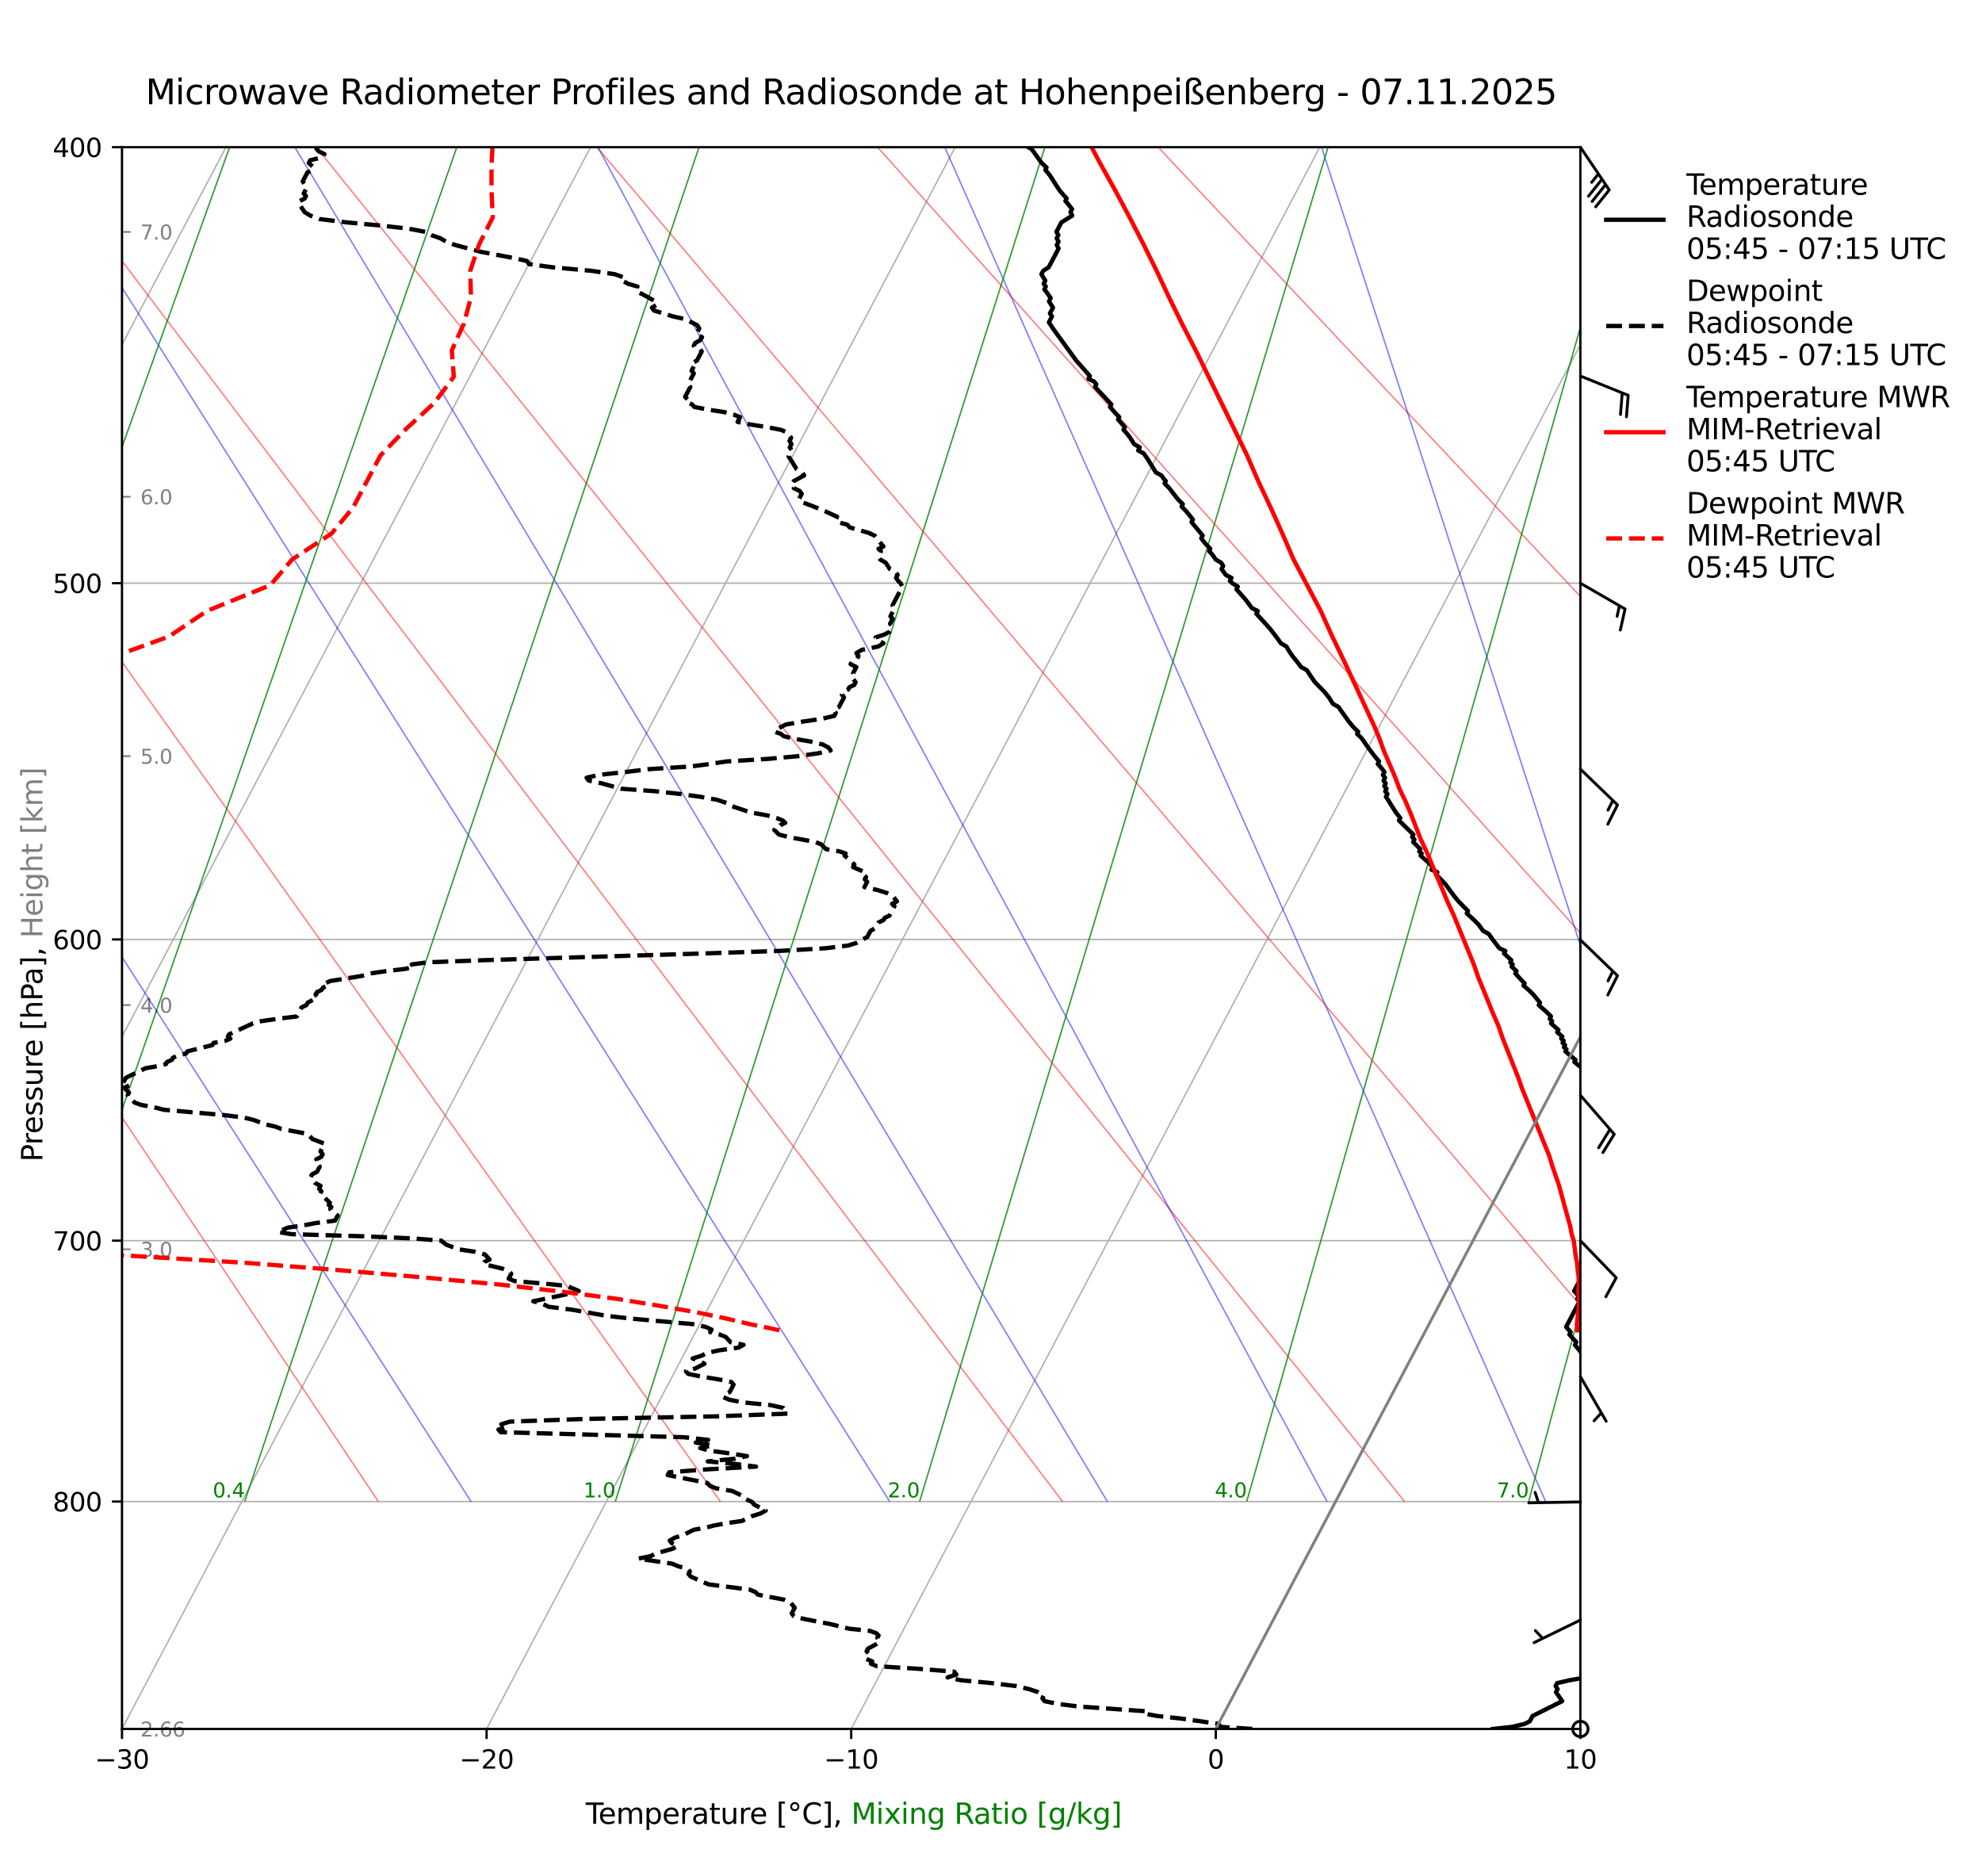 <?xml version="1.0" encoding="utf-8" standalone="no"?>
<!DOCTYPE svg PUBLIC "-//W3C//DTD SVG 1.1//EN"
  "http://www.w3.org/Graphics/SVG/1.1/DTD/svg11.dtd">
<svg xmlns:xlink="http://www.w3.org/1999/xlink" width="691.818pt" height="654.781pt" viewBox="0 0 691.818 654.781" xmlns="http://www.w3.org/2000/svg" version="1.1">
 <defs>
  <style type="text/css">*{stroke-linejoin: round; stroke-linecap: butt}</style>
 </defs>
 <g id="figure_1">
  <g id="patch_1">
   <path d="M 0 654.781 
L 691.818 654.781 
L 691.818 0 
L 0 0 
z
" style="fill: #ffffff"/>
  </g>
  <g id="axes_1">
   <g id="patch_2">
    <path d="M 42.582 603.417 
L 551.637 603.417 
L 551.637 51.364 
L 42.582 51.364 
z
" style="fill: #ffffff"/>
   </g>
   <g id="matplotlib.axis_1">
    <g id="xtick_1">
     <g id="line2d_1">
      <path d="M -1 202.992 
L 78.878 51.364 
" clip-path="url(#pbefe8b0519)" style="fill: none; stroke: #b0b0b0; stroke-width: 0.5; stroke-linecap: square"/>
     </g>
    </g>
    <g id="xtick_2">
     <g id="line2d_2">
      <path d="M -1 444.57 
L 206.142 51.364 
" clip-path="url(#pbefe8b0519)" style="fill: none; stroke: #b0b0b0; stroke-width: 0.5; stroke-linecap: square"/>
     </g>
    </g>
    <g id="xtick_3">
     <g id="line2d_3">
      <path d="M 42.582 603.417 
L 333.405 51.364 
" clip-path="url(#pbefe8b0519)" style="fill: none; stroke: #b0b0b0; stroke-width: 0.5; stroke-linecap: square"/>
     </g>
     <g id="line2d_4">
      <defs>
       <path id="m06f1acaf83" d="M 0 0 
L 0 3.5 
" style="stroke: #000000; stroke-width: 0.8"/>
      </defs>
      <g>
       <use xlink:href="#m06f1acaf83" x="42.582" y="603.417" style="stroke: #000000; stroke-width: 0.8"/>
      </g>
     </g>
     <g id="text_1">
      <!-- −30 -->
      <g transform="translate(33.085 617.256) scale(0.09 -0.09)">
       <defs>
        <path id="DejaVuSans-2212" d="M 678 2272 
L 4684 2272 
L 4684 1741 
L 678 1741 
L 678 2272 
z
" transform="scale(0.016)"/>
        <path id="DejaVuSans-33" d="M 2597 2516 
Q 3050 2419 3304 2112 
Q 3559 1806 3559 1356 
Q 3559 666 3084 287 
Q 2609 -91 1734 -91 
Q 1441 -91 1130 -33 
Q 819 25 488 141 
L 488 750 
Q 750 597 1062 519 
Q 1375 441 1716 441 
Q 2309 441 2620 675 
Q 2931 909 2931 1356 
Q 2931 1769 2642 2001 
Q 2353 2234 1838 2234 
L 1294 2234 
L 1294 2753 
L 1863 2753 
Q 2328 2753 2575 2939 
Q 2822 3125 2822 3475 
Q 2822 3834 2567 4026 
Q 2313 4219 1838 4219 
Q 1578 4219 1281 4162 
Q 984 4106 628 3988 
L 628 4550 
Q 988 4650 1302 4700 
Q 1616 4750 1894 4750 
Q 2613 4750 3031 4423 
Q 3450 4097 3450 3541 
Q 3450 3153 3228 2886 
Q 3006 2619 2597 2516 
z
" transform="scale(0.016)"/>
        <path id="DejaVuSans-30" d="M 2034 4250 
Q 1547 4250 1301 3770 
Q 1056 3291 1056 2328 
Q 1056 1369 1301 889 
Q 1547 409 2034 409 
Q 2525 409 2770 889 
Q 3016 1369 3016 2328 
Q 3016 3291 2770 3770 
Q 2525 4250 2034 4250 
z
M 2034 4750 
Q 2819 4750 3233 4129 
Q 3647 3509 3647 2328 
Q 3647 1150 3233 529 
Q 2819 -91 2034 -91 
Q 1250 -91 836 529 
Q 422 1150 422 2328 
Q 422 3509 836 4129 
Q 1250 4750 2034 4750 
z
" transform="scale(0.016)"/>
       </defs>
       <use xlink:href="#DejaVuSans-2212"/>
       <use xlink:href="#DejaVuSans-33" transform="translate(83.789 0)"/>
       <use xlink:href="#DejaVuSans-30" transform="translate(147.412 0)"/>
      </g>
     </g>
    </g>
    <g id="xtick_4">
     <g id="line2d_5">
      <path d="M 169.846 603.417 
L 460.669 51.364 
" clip-path="url(#pbefe8b0519)" style="fill: none; stroke: #b0b0b0; stroke-width: 0.5; stroke-linecap: square"/>
     </g>
     <g id="line2d_6">
      <g>
       <use xlink:href="#m06f1acaf83" x="169.846" y="603.417" style="stroke: #000000; stroke-width: 0.8"/>
      </g>
     </g>
     <g id="text_2">
      <!-- −20 -->
      <g transform="translate(160.349 617.256) scale(0.09 -0.09)">
       <defs>
        <path id="DejaVuSans-32" d="M 1228 531 
L 3431 531 
L 3431 0 
L 469 0 
L 469 531 
Q 828 903 1448 1529 
Q 2069 2156 2228 2338 
Q 2531 2678 2651 2914 
Q 2772 3150 2772 3378 
Q 2772 3750 2511 3984 
Q 2250 4219 1831 4219 
Q 1534 4219 1204 4116 
Q 875 4013 500 3803 
L 500 4441 
Q 881 4594 1212 4672 
Q 1544 4750 1819 4750 
Q 2544 4750 2975 4387 
Q 3406 4025 3406 3419 
Q 3406 3131 3298 2873 
Q 3191 2616 2906 2266 
Q 2828 2175 2409 1742 
Q 1991 1309 1228 531 
z
" transform="scale(0.016)"/>
       </defs>
       <use xlink:href="#DejaVuSans-2212"/>
       <use xlink:href="#DejaVuSans-32" transform="translate(83.789 0)"/>
       <use xlink:href="#DejaVuSans-30" transform="translate(147.412 0)"/>
      </g>
     </g>
    </g>
    <g id="xtick_5">
     <g id="line2d_7">
      <path d="M 297.11 603.417 
L 587.932 51.364 
" clip-path="url(#pbefe8b0519)" style="fill: none; stroke: #b0b0b0; stroke-width: 0.5; stroke-linecap: square"/>
     </g>
     <g id="line2d_8">
      <g>
       <use xlink:href="#m06f1acaf83" x="297.11" y="603.417" style="stroke: #000000; stroke-width: 0.8"/>
      </g>
     </g>
     <g id="text_3">
      <!-- −10 -->
      <g transform="translate(287.613 617.256) scale(0.09 -0.09)">
       <defs>
        <path id="DejaVuSans-31" d="M 794 531 
L 1825 531 
L 1825 4091 
L 703 3866 
L 703 4441 
L 1819 4666 
L 2450 4666 
L 2450 531 
L 3481 531 
L 3481 0 
L 794 0 
L 794 531 
z
" transform="scale(0.016)"/>
       </defs>
       <use xlink:href="#DejaVuSans-2212"/>
       <use xlink:href="#DejaVuSans-31" transform="translate(83.789 0)"/>
       <use xlink:href="#DejaVuSans-30" transform="translate(147.412 0)"/>
      </g>
     </g>
    </g>
    <g id="xtick_6">
     <g id="line2d_9">
      <path d="M 424.373 603.417 
L 692.818 93.843 
" clip-path="url(#pbefe8b0519)" style="fill: none; stroke: #b0b0b0; stroke-width: 0.5; stroke-linecap: square"/>
     </g>
     <g id="line2d_10">
      <g>
       <use xlink:href="#m06f1acaf83" x="424.373" y="603.417" style="stroke: #000000; stroke-width: 0.8"/>
      </g>
     </g>
     <g id="text_4">
      <!-- 0 -->
      <g transform="translate(421.51 617.256) scale(0.09 -0.09)">
       <use xlink:href="#DejaVuSans-30"/>
      </g>
     </g>
    </g>
    <g id="xtick_7">
     <g id="line2d_11">
      <path d="M 551.637 603.417 
L 692.818 335.421 
" clip-path="url(#pbefe8b0519)" style="fill: none; stroke: #b0b0b0; stroke-width: 0.5; stroke-linecap: square"/>
     </g>
     <g id="line2d_12">
      <g>
       <use xlink:href="#m06f1acaf83" x="551.637" y="603.417" style="stroke: #000000; stroke-width: 0.8"/>
      </g>
     </g>
     <g id="text_5">
      <!-- 10 -->
      <g transform="translate(545.911 617.256) scale(0.09 -0.09)">
       <use xlink:href="#DejaVuSans-31"/>
       <use xlink:href="#DejaVuSans-30" transform="translate(63.623 0)"/>
      </g>
     </g>
    </g>
   </g>
   <g id="matplotlib.axis_2">
    <g id="ytick_1">
     <g id="line2d_13">
      <path d="M 42.582 51.364 
L 551.637 51.364 
" clip-path="url(#pbefe8b0519)" style="fill: none; stroke: #b0b0b0; stroke-width: 0.5; stroke-linecap: square"/>
     </g>
     <g id="line2d_14">
      <defs>
       <path id="ma48353547c" d="M 0 0 
L -3.5 0 
" style="stroke: #000000; stroke-width: 0.8"/>
      </defs>
      <g>
       <use xlink:href="#ma48353547c" x="42.582" y="51.364" style="stroke: #000000; stroke-width: 0.8"/>
      </g>
     </g>
     <g id="text_6">
      <!-- 400 -->
      <g transform="translate(18.404 54.784) scale(0.09 -0.09)">
       <defs>
        <path id="DejaVuSans-34" d="M 2419 4116 
L 825 1625 
L 2419 1625 
L 2419 4116 
z
M 2253 4666 
L 3047 4666 
L 3047 1625 
L 3713 1625 
L 3713 1100 
L 3047 1100 
L 3047 0 
L 2419 0 
L 2419 1100 
L 313 1100 
L 313 1709 
L 2253 4666 
z
" transform="scale(0.016)"/>
       </defs>
       <use xlink:href="#DejaVuSans-34"/>
       <use xlink:href="#DejaVuSans-30" transform="translate(63.623 0)"/>
       <use xlink:href="#DejaVuSans-30" transform="translate(127.246 0)"/>
      </g>
     </g>
    </g>
    <g id="ytick_2">
     <g id="line2d_15">
      <path d="M 42.582 203.538 
L 551.637 203.538 
" clip-path="url(#pbefe8b0519)" style="fill: none; stroke: #b0b0b0; stroke-width: 0.5; stroke-linecap: square"/>
     </g>
     <g id="line2d_16">
      <g>
       <use xlink:href="#ma48353547c" x="42.582" y="203.538" style="stroke: #000000; stroke-width: 0.8"/>
      </g>
     </g>
     <g id="text_7">
      <!-- 500 -->
      <g transform="translate(18.404 206.957) scale(0.09 -0.09)">
       <defs>
        <path id="DejaVuSans-35" d="M 691 4666 
L 3169 4666 
L 3169 4134 
L 1269 4134 
L 1269 2991 
Q 1406 3038 1543 3061 
Q 1681 3084 1819 3084 
Q 2600 3084 3056 2656 
Q 3513 2228 3513 1497 
Q 3513 744 3044 326 
Q 2575 -91 1722 -91 
Q 1428 -91 1123 -41 
Q 819 9 494 109 
L 494 744 
Q 775 591 1075 516 
Q 1375 441 1709 441 
Q 2250 441 2565 725 
Q 2881 1009 2881 1497 
Q 2881 1984 2565 2268 
Q 2250 2553 1709 2553 
Q 1456 2553 1204 2497 
Q 953 2441 691 2322 
L 691 4666 
z
" transform="scale(0.016)"/>
       </defs>
       <use xlink:href="#DejaVuSans-35"/>
       <use xlink:href="#DejaVuSans-30" transform="translate(63.623 0)"/>
       <use xlink:href="#DejaVuSans-30" transform="translate(127.246 0)"/>
      </g>
     </g>
    </g>
    <g id="ytick_3">
     <g id="line2d_17">
      <path d="M 42.582 327.872 
L 551.637 327.872 
" clip-path="url(#pbefe8b0519)" style="fill: none; stroke: #b0b0b0; stroke-width: 0.5; stroke-linecap: square"/>
     </g>
     <g id="line2d_18">
      <g>
       <use xlink:href="#ma48353547c" x="42.582" y="327.872" style="stroke: #000000; stroke-width: 0.8"/>
      </g>
     </g>
     <g id="text_8">
      <!-- 600 -->
      <g transform="translate(18.404 331.292) scale(0.09 -0.09)">
       <defs>
        <path id="DejaVuSans-36" d="M 2113 2584 
Q 1688 2584 1439 2293 
Q 1191 2003 1191 1497 
Q 1191 994 1439 701 
Q 1688 409 2113 409 
Q 2538 409 2786 701 
Q 3034 994 3034 1497 
Q 3034 2003 2786 2293 
Q 2538 2584 2113 2584 
z
M 3366 4563 
L 3366 3988 
Q 3128 4100 2886 4159 
Q 2644 4219 2406 4219 
Q 1781 4219 1451 3797 
Q 1122 3375 1075 2522 
Q 1259 2794 1537 2939 
Q 1816 3084 2150 3084 
Q 2853 3084 3261 2657 
Q 3669 2231 3669 1497 
Q 3669 778 3244 343 
Q 2819 -91 2113 -91 
Q 1303 -91 875 529 
Q 447 1150 447 2328 
Q 447 3434 972 4092 
Q 1497 4750 2381 4750 
Q 2619 4750 2861 4703 
Q 3103 4656 3366 4563 
z
" transform="scale(0.016)"/>
       </defs>
       <use xlink:href="#DejaVuSans-36"/>
       <use xlink:href="#DejaVuSans-30" transform="translate(63.623 0)"/>
       <use xlink:href="#DejaVuSans-30" transform="translate(127.246 0)"/>
      </g>
     </g>
    </g>
    <g id="ytick_4">
     <g id="line2d_19">
      <path d="M 42.582 432.996 
L 551.637 432.996 
" clip-path="url(#pbefe8b0519)" style="fill: none; stroke: #b0b0b0; stroke-width: 0.5; stroke-linecap: square"/>
     </g>
     <g id="line2d_20">
      <g>
       <use xlink:href="#ma48353547c" x="42.582" y="432.996" style="stroke: #000000; stroke-width: 0.8"/>
      </g>
     </g>
     <g id="text_9">
      <!-- 700 -->
      <g transform="translate(18.404 436.415) scale(0.09 -0.09)">
       <defs>
        <path id="DejaVuSans-37" d="M 525 4666 
L 3525 4666 
L 3525 4397 
L 1831 0 
L 1172 0 
L 2766 4134 
L 525 4134 
L 525 4666 
z
" transform="scale(0.016)"/>
       </defs>
       <use xlink:href="#DejaVuSans-37"/>
       <use xlink:href="#DejaVuSans-30" transform="translate(63.623 0)"/>
       <use xlink:href="#DejaVuSans-30" transform="translate(127.246 0)"/>
      </g>
     </g>
    </g>
    <g id="ytick_5">
     <g id="line2d_21">
      <path d="M 42.582 524.058 
L 551.637 524.058 
" clip-path="url(#pbefe8b0519)" style="fill: none; stroke: #b0b0b0; stroke-width: 0.5; stroke-linecap: square"/>
     </g>
     <g id="line2d_22">
      <g>
       <use xlink:href="#ma48353547c" x="42.582" y="524.058" style="stroke: #000000; stroke-width: 0.8"/>
      </g>
     </g>
     <g id="text_10">
      <!-- 800 -->
      <g transform="translate(18.404 527.477) scale(0.09 -0.09)">
       <defs>
        <path id="DejaVuSans-38" d="M 2034 2216 
Q 1584 2216 1326 1975 
Q 1069 1734 1069 1313 
Q 1069 891 1326 650 
Q 1584 409 2034 409 
Q 2484 409 2743 651 
Q 3003 894 3003 1313 
Q 3003 1734 2745 1975 
Q 2488 2216 2034 2216 
z
M 1403 2484 
Q 997 2584 770 2862 
Q 544 3141 544 3541 
Q 544 4100 942 4425 
Q 1341 4750 2034 4750 
Q 2731 4750 3128 4425 
Q 3525 4100 3525 3541 
Q 3525 3141 3298 2862 
Q 3072 2584 2669 2484 
Q 3125 2378 3379 2068 
Q 3634 1759 3634 1313 
Q 3634 634 3220 271 
Q 2806 -91 2034 -91 
Q 1263 -91 848 271 
Q 434 634 434 1313 
Q 434 1759 690 2068 
Q 947 2378 1403 2484 
z
M 1172 3481 
Q 1172 3119 1398 2916 
Q 1625 2713 2034 2713 
Q 2441 2713 2670 2916 
Q 2900 3119 2900 3481 
Q 2900 3844 2670 4047 
Q 2441 4250 2034 4250 
Q 1625 4250 1398 4047 
Q 1172 3844 1172 3481 
z
" transform="scale(0.016)"/>
       </defs>
       <use xlink:href="#DejaVuSans-38"/>
       <use xlink:href="#DejaVuSans-30" transform="translate(63.623 0)"/>
       <use xlink:href="#DejaVuSans-30" transform="translate(127.246 0)"/>
      </g>
     </g>
    </g>
    <g id="ytick_6">
     <g id="line2d_23">
      <defs>
       <path id="m733c4e344c" d="M 0 0 
L 3 0 
" style="stroke: #808080; stroke-width: 0.6"/>
      </defs>
      <g>
       <use xlink:href="#m733c4e344c" x="42.582" y="603.417" style="fill: #808080; stroke: #808080; stroke-width: 0.6"/>
      </g>
     </g>
     <g id="text_11">
      <!--  2.66 -->
      <g style="fill: #808080" transform="translate(46.772 606.077) scale(0.07 -0.07)">
       <defs>
        <path id="DejaVuSans-20" transform="scale(0.016)"/>
        <path id="DejaVuSans-2e" d="M 684 794 
L 1344 794 
L 1344 0 
L 684 0 
L 684 794 
z
" transform="scale(0.016)"/>
       </defs>
       <use xlink:href="#DejaVuSans-20"/>
       <use xlink:href="#DejaVuSans-32" transform="translate(31.787 0)"/>
       <use xlink:href="#DejaVuSans-2e" transform="translate(95.41 0)"/>
       <use xlink:href="#DejaVuSans-36" transform="translate(127.197 0)"/>
       <use xlink:href="#DejaVuSans-36" transform="translate(190.82 0)"/>
      </g>
     </g>
    </g>
    <g id="ytick_7">
     <g id="line2d_24">
      <g>
       <use xlink:href="#m733c4e344c" x="42.582" y="436.009" style="fill: #808080; stroke: #808080; stroke-width: 0.6"/>
      </g>
     </g>
     <g id="text_12">
      <!-- 3.0   -->
      <g style="fill: #808080" transform="translate(49.001 438.669) scale(0.07 -0.07)">
       <use xlink:href="#DejaVuSans-33"/>
       <use xlink:href="#DejaVuSans-2e" transform="translate(63.623 0)"/>
       <use xlink:href="#DejaVuSans-30" transform="translate(95.41 0)"/>
       <use xlink:href="#DejaVuSans-20" transform="translate(159.033 0)"/>
       <use xlink:href="#DejaVuSans-20" transform="translate(190.82 0)"/>
      </g>
     </g>
    </g>
    <g id="ytick_8">
     <g id="line2d_25">
      <g>
       <use xlink:href="#m733c4e344c" x="42.582" y="350.794" style="fill: #808080; stroke: #808080; stroke-width: 0.6"/>
      </g>
     </g>
     <g id="text_13">
      <!-- 4.0   -->
      <g style="fill: #808080" transform="translate(49.001 353.454) scale(0.07 -0.07)">
       <use xlink:href="#DejaVuSans-34"/>
       <use xlink:href="#DejaVuSans-2e" transform="translate(63.623 0)"/>
       <use xlink:href="#DejaVuSans-30" transform="translate(95.41 0)"/>
       <use xlink:href="#DejaVuSans-20" transform="translate(159.033 0)"/>
       <use xlink:href="#DejaVuSans-20" transform="translate(190.82 0)"/>
      </g>
     </g>
    </g>
    <g id="ytick_9">
     <g id="line2d_26">
      <g>
       <use xlink:href="#m733c4e344c" x="42.582" y="263.894" style="fill: #808080; stroke: #808080; stroke-width: 0.6"/>
      </g>
     </g>
     <g id="text_14">
      <!-- 5.0   -->
      <g style="fill: #808080" transform="translate(49.001 266.553) scale(0.07 -0.07)">
       <use xlink:href="#DejaVuSans-35"/>
       <use xlink:href="#DejaVuSans-2e" transform="translate(63.623 0)"/>
       <use xlink:href="#DejaVuSans-30" transform="translate(95.41 0)"/>
       <use xlink:href="#DejaVuSans-20" transform="translate(159.033 0)"/>
       <use xlink:href="#DejaVuSans-20" transform="translate(190.82 0)"/>
      </g>
     </g>
    </g>
    <g id="ytick_10">
     <g id="line2d_27">
      <g>
       <use xlink:href="#m733c4e344c" x="42.582" y="173.365" style="fill: #808080; stroke: #808080; stroke-width: 0.6"/>
      </g>
     </g>
     <g id="text_15">
      <!-- 6.0   -->
      <g style="fill: #808080" transform="translate(49.001 176.024) scale(0.07 -0.07)">
       <use xlink:href="#DejaVuSans-36"/>
       <use xlink:href="#DejaVuSans-2e" transform="translate(63.623 0)"/>
       <use xlink:href="#DejaVuSans-30" transform="translate(95.41 0)"/>
       <use xlink:href="#DejaVuSans-20" transform="translate(159.033 0)"/>
       <use xlink:href="#DejaVuSans-20" transform="translate(190.82 0)"/>
      </g>
     </g>
    </g>
    <g id="ytick_11">
     <g id="line2d_28">
      <g>
       <use xlink:href="#m733c4e344c" x="42.582" y="80.941" style="fill: #808080; stroke: #808080; stroke-width: 0.6"/>
      </g>
     </g>
     <g id="text_16">
      <!-- 7.0   -->
      <g style="fill: #808080" transform="translate(49.001 83.6) scale(0.07 -0.07)">
       <use xlink:href="#DejaVuSans-37"/>
       <use xlink:href="#DejaVuSans-2e" transform="translate(63.623 0)"/>
       <use xlink:href="#DejaVuSans-30" transform="translate(95.41 0)"/>
       <use xlink:href="#DejaVuSans-20" transform="translate(159.033 0)"/>
       <use xlink:href="#DejaVuSans-20" transform="translate(190.82 0)"/>
      </g>
     </g>
    </g>
   </g>
   <g id="LineCollection_1">
    <path clip-path="url(#pbefe8b0519)" style="fill: none; stroke: #ff0000; stroke-opacity: 0.5; stroke-width: 0.5"/>
    <path clip-path="url(#pbefe8b0519)" style="fill: none; stroke: #ff0000; stroke-opacity: 0.5; stroke-width: 0.5"/>
    <path d="M 12.664 524.058 
L -1 502.092 
" clip-path="url(#pbefe8b0519)" style="fill: none; stroke: #ff0000; stroke-opacity: 0.5; stroke-width: 0.5"/>
    <path d="M 132.067 524.058 
L -1 324.696 
" clip-path="url(#pbefe8b0519)" style="fill: none; stroke: #ff0000; stroke-opacity: 0.5; stroke-width: 0.5"/>
    <path d="M 251.471 524.058 
L -1 169.887 
" clip-path="url(#pbefe8b0519)" style="fill: none; stroke: #ff0000; stroke-opacity: 0.5; stroke-width: 0.5"/>
    <path d="M 370.874 524.058 
L 12.462 51.364 
" clip-path="url(#pbefe8b0519)" style="fill: none; stroke: #ff0000; stroke-opacity: 0.5; stroke-width: 0.5"/>
    <path d="M 490.277 524.058 
L 110.412 51.364 
" clip-path="url(#pbefe8b0519)" style="fill: none; stroke: #ff0000; stroke-opacity: 0.5; stroke-width: 0.5"/>
    <path d="M 609.68 524.058 
L 208.363 51.364 
" clip-path="url(#pbefe8b0519)" style="fill: none; stroke: #ff0000; stroke-opacity: 0.5; stroke-width: 0.5"/>
    <path d="M 692.818 483.51 
L 306.314 51.364 
" clip-path="url(#pbefe8b0519)" style="fill: none; stroke: #ff0000; stroke-opacity: 0.5; stroke-width: 0.5"/>
    <path d="M 692.818 358.412 
L 404.264 51.364 
" clip-path="url(#pbefe8b0519)" style="fill: none; stroke: #ff0000; stroke-opacity: 0.5; stroke-width: 0.5"/>
   </g>
   <g id="LineCollection_2">
    <path clip-path="url(#pbefe8b0519)" style="fill: none; stroke: #0000ff; stroke-opacity: 0.5; stroke-width: 0.5"/>
    <path clip-path="url(#pbefe8b0519)" style="fill: none; stroke: #0000ff; stroke-opacity: 0.5; stroke-width: 0.5"/>
    <path d="M 28.144 524.058 
L -1 476.586 
" clip-path="url(#pbefe8b0519)" style="fill: none; stroke: #0000ff; stroke-opacity: 0.5; stroke-width: 0.5"/>
    <path d="M 164.428 524.058 
L -1 266.042 
" clip-path="url(#pbefe8b0519)" style="fill: none; stroke: #0000ff; stroke-opacity: 0.5; stroke-width: 0.5"/>
    <path d="M 310.572 524.058 
L 11.596 51.364 
" clip-path="url(#pbefe8b0519)" style="fill: none; stroke: #0000ff; stroke-opacity: 0.5; stroke-width: 0.5"/>
    <path d="M 386.535 524.058 
L 102.909 51.364 
" clip-path="url(#pbefe8b0519)" style="fill: none; stroke: #0000ff; stroke-opacity: 0.5; stroke-width: 0.5"/>
    <path d="M 463.204 524.058 
L 208.697 51.364 
" clip-path="url(#pbefe8b0519)" style="fill: none; stroke: #0000ff; stroke-opacity: 0.5; stroke-width: 0.5"/>
    <path d="M 539.508 524.058 
L 329.766 51.364 
" clip-path="url(#pbefe8b0519)" style="fill: none; stroke: #0000ff; stroke-opacity: 0.5; stroke-width: 0.5"/>
    <path d="M 614.609 524.058 
L 461.275 51.364 
" clip-path="url(#pbefe8b0519)" style="fill: none; stroke: #0000ff; stroke-opacity: 0.5; stroke-width: 0.5"/>
    <path d="M 688.046 524.058 
L 591.684 51.364 
" clip-path="url(#pbefe8b0519)" style="fill: none; stroke: #0000ff; stroke-opacity: 0.5; stroke-width: 0.5"/>
    <path clip-path="url(#pbefe8b0519)" style="fill: none; stroke: #0000ff; stroke-opacity: 0.5; stroke-width: 0.5"/>
    <path clip-path="url(#pbefe8b0519)" style="fill: none; stroke: #0000ff; stroke-opacity: 0.5; stroke-width: 0.5"/>
    <path clip-path="url(#pbefe8b0519)" style="fill: none; stroke: #0000ff; stroke-opacity: 0.5; stroke-width: 0.5"/>
    <path clip-path="url(#pbefe8b0519)" style="fill: none; stroke: #0000ff; stroke-opacity: 0.5; stroke-width: 0.5"/>
    <path clip-path="url(#pbefe8b0519)" style="fill: none; stroke: #0000ff; stroke-opacity: 0.5; stroke-width: 0.5"/>
   </g>
   <g id="LineCollection_3">
    <path d="M -1 277.407 
L 80.151 51.364 
" clip-path="url(#pbefe8b0519)" style="fill: none; stroke: #008000; stroke-opacity: 0.8; stroke-width: 0.5"/>
    <path d="M -1 512.629 
L 159.448 51.364 
" clip-path="url(#pbefe8b0519)" style="fill: none; stroke: #008000; stroke-opacity: 0.8; stroke-width: 0.5"/>
    <path d="M 85.395 524.058 
L 244 51.364 
" clip-path="url(#pbefe8b0519)" style="fill: none; stroke: #008000; stroke-opacity: 0.8; stroke-width: 0.5"/>
    <path d="M 214.772 524.058 
L 364.722 51.364 
" clip-path="url(#pbefe8b0519)" style="fill: none; stroke: #008000; stroke-opacity: 0.8; stroke-width: 0.5"/>
    <path d="M 320.991 524.058 
L 463.551 51.364 
" clip-path="url(#pbefe8b0519)" style="fill: none; stroke: #008000; stroke-opacity: 0.8; stroke-width: 0.5"/>
    <path d="M 435.166 524.058 
L 569.497 51.364 
" clip-path="url(#pbefe8b0519)" style="fill: none; stroke: #008000; stroke-opacity: 0.8; stroke-width: 0.5"/>
    <path d="M 533.592 524.058 
L 660.592 51.364 
" clip-path="url(#pbefe8b0519)" style="fill: none; stroke: #008000; stroke-opacity: 0.8; stroke-width: 0.5"/>
    <path d="M 599.362 524.058 
L 692.818 161.899 
" clip-path="url(#pbefe8b0519)" style="fill: none; stroke: #008000; stroke-opacity: 0.8; stroke-width: 0.5"/>
    <path d="M 689.678 524.058 
L 692.818 511.145 
" clip-path="url(#pbefe8b0519)" style="fill: none; stroke: #008000; stroke-opacity: 0.8; stroke-width: 0.5"/>
    <path clip-path="url(#pbefe8b0519)" style="fill: none; stroke: #008000; stroke-opacity: 0.8; stroke-width: 0.5"/>
    <path clip-path="url(#pbefe8b0519)" style="fill: none; stroke: #008000; stroke-opacity: 0.8; stroke-width: 0.5"/>
   </g>
   <g id="line2d_29">
    <path d="M 521.094 603.417 
L 527.845 602.681 
L 532.215 601.632 
L 533.945 600.764 
L 534.938 598.88 
L 545.296 593.712 
L 543.128 590.58 
L 543.695 589.504 
L 542.981 588.442 
L 543.521 587.418 
L 547.867 586.415 
L 553.479 585.426 
L 560.368 584.428 
L 562.167 583.429 
L 565.231 582.444 
L 572.081 581.52 
L 573.808 580.657 
L 574.694 578.976 
L 571.493 575.388 
L 569.19 572.512 
L 569.663 571.614 
L 567.982 569.975 
L 576.429 568.435 
L 579.842 566.787 
L 584.39 565.401 
L 584.61 564.984 
L 586.37 564.06 
L 587.392 562.12 
L 586.654 561.103 
L 587.174 560.117 
L 586.387 559.195 
L 586.852 558.312 
L 586.045 557.428 
L 586.512 556.542 
L 585.706 555.656 
L 586.169 554.776 
L 584.578 552.965 
L 585.527 551.165 
L 583.936 549.352 
L 584.417 548.44 
L 582.831 546.62 
L 583.296 545.737 
L 582.489 544.852 
L 583.872 542.226 
L 582.233 540.506 
L 583.217 538.639 
L 582.463 537.654 
L 582.987 536.659 
L 581.444 534.757 
L 579.74 533.16 
L 580.139 532.403 
L 577.583 530.007 
L 578.033 529.153 
L 576.523 527.188 
L 575.061 525.131 
L 574.287 524.186 
L 574.772 523.265 
L 572.481 520.365 
L 570.931 518.477 
L 567.77 514.815 
L 568.289 513.829 
L 567.55 512.816 
L 568.057 511.853 
L 567.27 510.933 
L 567.741 510.037 
L 566.95 509.123 
L 567.442 508.19 
L 566.661 507.255 
L 567.154 506.32 
L 566.375 505.383 
L 567.383 503.471 
L 565.82 501.605 
L 566.749 499.841 
L 565.947 498.949 
L 566.432 498.028 
L 561.03 491.371 
L 560.285 490.369 
L 561.263 488.513 
L 558.839 485.867 
L 559.295 485.001 
L 556.883 482.333 
L 555.337 480.436 
L 555.835 479.491 
L 555.037 478.589 
L 555.499 477.714 
L 553.092 475.035 
L 553.579 474.11 
L 549.718 469.36 
L 550.215 468.417 
L 547.788 465.776 
L 548.239 464.922 
L 546.654 463.097 
L 551.37 454.146 
L 550.565 453.257 
L 551.034 452.368 
L 549.448 450.547 
L 550.821 447.941 
L 553.803 447.111 
L 554.699 445.41 
L 553.062 443.686 
L 553.517 442.823 
L 552.69 441.977 
L 554.393 441.159 
L 552.681 439.579 
L 553.123 438.739 
L 552.329 437.83 
L 554.128 434.417 
L 555.795 433.668 
L 556.149 432.996 
L 557.832 432.216 
L 569.589 429.225 
L 569.992 428.46 
L 571.678 427.675 
L 570.835 426.86 
L 572.553 426.014 
L 573.02 425.127 
L 572.21 424.25 
L 572.636 423.44 
L 570.867 421.966 
L 571.243 421.253 
L 570.352 420.529 
L 570.749 419.775 
L 568.221 417.327 
L 568.636 416.539 
L 566.975 414.86 
L 565.507 412.816 
L 564.02 410.806 
L 560.854 407.153 
L 561.308 406.293 
L 558.832 403.745 
L 554.882 399.164 
L 554.041 398.344 
L 554.473 397.524 
L 552.064 394.85 
L 553.352 392.404 
L 552.494 391.618 
L 552.909 390.831 
L 552.068 390.011 
L 552.527 389.139 
L 556.031 387.319 
L 558.222 383.16 
L 555.82 380.472 
L 556.259 379.64 
L 553.82 377.022 
L 554.288 376.133 
L 552.648 374.416 
L 553.079 373.598 
L 551.329 372.087 
L 549.542 370.647 
L 549.931 369.91 
L 546.397 366.954 
L 546.782 366.224 
L 545.894 365.493 
L 546.291 364.74 
L 545.421 363.975 
L 545.819 363.22 
L 544.939 362.475 
L 545.326 361.74 
L 543.557 360.267 
L 543.974 359.476 
L 541.387 357.139 
L 541.789 356.376 
L 540.936 355.58 
L 541.373 354.75 
L 539.703 353.087 
L 537.094 350.794 
L 537.545 349.936 
L 535.209 347.124 
L 533.538 345.465 
L 531.781 343.968 
L 532.179 343.213 
L 530.531 341.51 
L 528.926 339.726 
L 529.349 338.921 
L 527.63 337.353 
L 528.026 336.602 
L 527.143 335.861 
L 527.534 335.119 
L 524.969 332.742 
L 525.427 331.873 
L 523.364 330.957 
L 521.093 328.02 
L 519.645 325.937 
L 517.665 324.865 
L 516.197 322.818 
L 514.546 321.122 
L 511.97 318.764 
L 512.407 317.935 
L 509.083 314.582 
L 507.534 312.69 
L 504.574 308.645 
L 502.942 306.913 
L 501.256 305.282 
L 501.714 304.412 
L 499.64 303.517 
L 500.106 302.633 
L 498.475 300.897 
L 495.861 298.611 
L 496.249 297.875 
L 495.364 297.139 
L 495.778 296.353 
L 493.273 293.861 
L 493.727 293 
L 492.908 292.138 
L 493.356 291.288 
L 489.16 287.174 
L 488.314 286.365 
L 488.766 285.507 
L 487.248 283.557 
L 485.854 281.37 
L 484.484 279.14 
L 483.765 278.089 
L 484.287 277.098 
L 483.505 276.167 
L 483.983 275.259 
L 483.19 274.35 
L 483.689 273.402 
L 482.929 272.429 
L 483.455 271.43 
L 482.71 270.429 
L 483.244 269.414 
L 481.712 267.492 
L 480.904 266.61 
L 481.356 265.752 
L 479.789 263.894 
L 477.547 260.904 
L 475.377 257.774 
L 474.563 256.905 
L 473.689 256.148 
L 474.082 255.402 
L 472.403 253.757 
L 470.847 251.879 
L 467.911 247.788 
L 467.198 246.727 
L 465.233 245.625 
L 463.859 243.403 
L 462.318 241.496 
L 459.005 238.121 
L 457.555 236.043 
L 456.148 233.881 
L 454.167 232.811 
L 452.663 230.835 
L 451.106 228.958 
L 449.691 226.813 
L 449.03 225.652 
L 447.09 224.503 
L 445.626 222.449 
L 443.356 219.511 
L 440.952 216.828 
L 438.525 214.188 
L 439.027 213.234 
L 437 212.252 
L 434.76 209.256 
L 432.363 206.559 
L 431.563 205.662 
L 432.057 204.723 
L 430.136 203.538 
L 429.295 202.719 
L 429.842 201.68 
L 427.845 200.64 
L 426.384 198.582 
L 426.941 197.524 
L 426.256 196.408 
L 424.314 195.263 
L 423.617 194.172 
L 422.854 193.203 
L 422.027 192.358 
L 422.458 191.539 
L 420.821 189.816 
L 419.296 187.879 
L 419.804 186.915 
L 415.908 182.231 
L 416.39 181.316 
L 414.075 178.464 
L 412.433 176.749 
L 412.859 175.94 
L 411.182 174.291 
L 409.659 172.352 
L 408.153 170.379 
L 406.491 168.702 
L 406.915 167.897 
L 406.127 166.977 
L 405.401 165.94 
L 403.433 164.844 
L 400.692 160.383 
L 399.258 158.273 
L 397.274 157.208 
L 397.844 156.127 
L 395.884 155.015 
L 394.506 152.8 
L 392.984 150.858 
L 392.162 150.003 
L 392.636 149.102 
L 390.253 146.379 
L 390.675 145.577 
L 389.046 143.838 
L 387.451 142.034 
L 387.923 141.138 
L 382.218 135.058 
L 382.695 134.152 
L 381.931 133.185 
L 379.904 132.202 
L 380.415 131.232 
L 378.03 128.512 
L 375.635 125.812 
L 368.996 116.671 
L 367.53 114.623 
L 366.116 112.475 
L 367.202 110.415 
L 366.473 109.382 
L 367.539 107.359 
L 366.145 105.173 
L 366.743 104.037 
L 365.297 101.951 
L 364.534 100.985 
L 365.043 100.017 
L 364.298 99.016 
L 364.86 97.95 
L 363.499 95.701 
L 364.131 94.502 
L 366.036 93.301 
L 369.499 86.728 
L 368.866 85.513 
L 369.49 84.328 
L 368.826 83.174 
L 369.418 82.05 
L 368.73 80.941 
L 370.48 77.619 
L 374.28 75.236 
L 373.624 74.066 
L 374.198 72.977 
L 372.681 71.025 
L 371.871 70.147 
L 372.325 69.284 
L 369.936 66.571 
L 368.517 64.434 
L 366.43 61.148 
L 364.869 59.28 
L 365.295 58.471 
L 363.587 56.883 
L 362.112 54.85 
L 360.659 52.778 
L 359.87 51.858 
L 358.858 51.364 
L 359.074 50.955 
L 356.633 48.34 
L 357.048 47.552 
L 355.417 45.818 
L 351.452 41.265 
L 351.963 40.295 
L 349.947 39.29 
L 349.187 38.317 
L 349.663 37.413 
L 348.091 35.566 
L 346.724 33.329 
L 344.03 28.78 
L 343.278 27.792 
L 342.461 26.927 
L 343.804 24.377 
L 341.616 21.284 
L 340.85 20.321 
L 341.349 19.375 
L 339.746 17.586 
L 340.209 16.708 
L 339.447 15.738 
L 336.711 11.269 
L 337.33 10.093 
L 335.551 6.224 
L 334.111 4.126 
L 331.875 1.122 
L 330.561 -1 
L 330.561 -1 
" clip-path="url(#pbefe8b0519)" style="fill: none; stroke: #000000; stroke-width: 1.5; stroke-linecap: square"/>
   </g>
   <g id="line2d_30">
    <path d="M 437.1 603.417 
L 426.034 602.681 
L 425.314 601.632 
L 412.286 599.788 
L 403.856 598.88 
L 399.217 598.024 
L 399.644 597.212 
L 376.332 595.564 
L 369.17 594.665 
L 364.582 593.712 
L 363.845 592.695 
L 364.397 591.646 
L 362.414 590.58 
L 359.162 589.504 
L 354.631 588.442 
L 346.263 587.418 
L 335.337 586.415 
L 330.767 585.426 
L 333.838 584.428 
L 333.092 583.429 
L 320.885 582.444 
L 306.1 581.52 
L 304.009 580.657 
L 304.452 579.817 
L 302.349 578.976 
L 303.279 577.212 
L 302.484 576.305 
L 302.967 575.388 
L 306.522 573.472 
L 307.027 572.512 
L 306.228 571.614 
L 306.672 570.771 
L 305.819 569.975 
L 303.681 569.201 
L 296.449 568.435 
L 289.681 566.787 
L 280.45 564.984 
L 277.119 564.06 
L 276.346 563.11 
L 277.404 561.103 
L 275.864 559.195 
L 273.784 558.312 
L 264.535 556.542 
L 263.729 555.656 
L 261.647 554.776 
L 247.33 552.965 
L 241.122 550.255 
L 240.325 549.352 
L 240.805 548.44 
L 240.014 547.526 
L 236.674 546.62 
L 234.593 545.737 
L 222.795 543.975 
L 227.075 543.097 
L 228.807 542.226 
L 234.804 540.506 
L 236.554 539.598 
L 234.514 538.639 
L 233.761 537.654 
L 235.558 536.659 
L 238.619 535.679 
L 242.088 533.925 
L 246.309 533.16 
L 249.253 532.403 
L 253.484 531.619 
L 258.997 530.818 
L 262.419 529.153 
L 265.464 528.205 
L 267.273 527.188 
L 263.265 525.131 
L 262.491 524.186 
L 260.431 523.265 
L 259.653 522.325 
L 255.595 520.365 
L 249.742 519.396 
L 247.681 518.477 
L 246.889 517.565 
L 233.066 514.815 
L 233.586 513.829 
L 246.846 512.816 
L 263.897 511.853 
L 256.746 510.933 
L 247.037 510.037 
L 256.427 509.123 
L 260.736 508.19 
L 254.865 507.255 
L 247.722 506.32 
L 244.398 505.383 
L 248.715 504.436 
L 242.86 503.471 
L 247.178 502.521 
L 238.752 501.605 
L 174.777 499.841 
L 173.975 498.949 
L 177.005 498.028 
L 174.955 497.089 
L 177.991 496.157 
L 203.935 495.224 
L 250.233 494.307 
L 274.91 493.363 
L 273.414 491.371 
L 268.852 490.369 
L 259.166 489.428 
L 254.558 488.513 
L 252.486 487.614 
L 252.951 486.732 
L 254.679 485.867 
L 256.064 483.239 
L 255.268 482.333 
L 250.675 481.39 
L 244.814 480.436 
L 240.221 479.491 
L 239.424 478.589 
L 242.43 477.714 
L 245.909 475.942 
L 241.783 474.11 
L 244.822 473.173 
L 246.588 472.236 
L 250.906 471.288 
L 257.774 470.329 
L 259.557 469.36 
L 254.963 468.417 
L 253.36 466.63 
L 251.264 465.776 
L 247.896 464.922 
L 248.367 464.029 
L 246.312 463.097 
L 241.738 462.118 
L 219.86 460.164 
L 211.459 459.199 
L 199.826 457.124 
L 191.473 456.07 
L 189.454 455.071 
L 186.123 454.146 
L 198.993 451.458 
L 202.018 450.547 
L 197.859 448.779 
L 189.392 447.941 
L 179.648 447.111 
L 177.551 446.261 
L 178.453 444.549 
L 177.634 443.686 
L 175.544 442.823 
L 168.785 441.159 
L 169.201 440.369 
L 170.89 439.579 
L 169.266 437.83 
L 165.937 436.901 
L 160.044 436.009 
L 155.792 434.417 
L 153.996 432.996 
L 144.225 432.216 
L 126.799 431.474 
L 101.738 430.732 
L 97.044 429.979 
L 100.389 428.46 
L 105.893 427.675 
L 110.14 426.86 
L 116.949 426.014 
L 117.879 424.25 
L 116.161 422.679 
L 115.264 421.966 
L 115.639 421.253 
L 114.748 420.529 
L 115.145 419.775 
L 111.76 416.539 
L 112.18 415.74 
L 111.371 414.86 
L 111.888 413.879 
L 109.903 412.816 
L 108.416 410.806 
L 108.905 409.88 
L 110.661 408.962 
L 111.613 407.153 
L 110.794 406.293 
L 111.237 405.451 
L 110.403 404.619 
L 112.136 403.745 
L 112.624 402.819 
L 111.862 401.851 
L 113.277 399.164 
L 109.051 397.524 
L 107.436 395.756 
L 98.183 393.995 
L 96.062 393.189 
L 92.658 392.404 
L 88.396 390.831 
L 85.01 390.011 
L 77.834 389.139 
L 57.158 387.319 
L 53.801 386.443 
L 49.151 385.608 
L 47.024 384.814 
L 45.35 383.16 
L 44.552 382.258 
L 45.033 381.345 
L 43.386 379.64 
L 45.103 378.797 
L 43.025 377.91 
L 43.961 376.133 
L 50.796 372.821 
L 55.001 372.087 
L 57.922 371.373 
L 58.305 370.647 
L 59.966 369.91 
L 60.36 369.162 
L 62.027 368.413 
L 64.956 367.684 
L 65.341 366.954 
L 74.143 364.74 
L 74.546 363.975 
L 78.762 363.22 
L 80.427 362.475 
L 79.541 361.74 
L 79.923 361.015 
L 88.328 357.139 
L 91.275 356.376 
L 96.785 355.58 
L 103.586 354.75 
L 105.265 351.563 
L 106.942 350.794 
L 107.394 349.936 
L 110.938 348.041 
L 110.148 347.124 
L 110.597 346.273 
L 112.295 345.465 
L 112.698 344.7 
L 114.356 343.968 
L 113.482 343.213 
L 115.182 342.401 
L 126.314 340.596 
L 129.318 339.726 
L 134.832 338.921 
L 141.614 338.126 
L 144.566 337.353 
L 143.69 336.602 
L 149.17 335.861 
L 168.651 335.119 
L 246.261 332.742 
L 272.172 331.873 
L 287.926 330.957 
L 296.069 329.994 
L 299.128 329.019 
L 302.739 326.996 
L 303.862 324.865 
L 305.688 323.814 
L 306.677 321.936 
L 308.379 321.122 
L 308.79 320.341 
L 310.475 319.559 
L 312.206 316.272 
L 311.373 315.439 
L 313.097 314.582 
L 311.548 312.69 
L 309.548 311.655 
L 306.276 310.618 
L 301.72 309.603 
L 302.693 307.756 
L 301.865 306.913 
L 302.291 306.104 
L 301.452 305.282 
L 301.91 304.412 
L 297.756 302.633 
L 298.223 301.748 
L 296.543 300.105 
L 294.785 298.611 
L 295.172 297.875 
L 293.015 297.139 
L 288.338 296.353 
L 286.666 294.697 
L 284.561 293.861 
L 275.287 292.138 
L 271.917 291.288 
L 270.251 289.619 
L 271.955 288.801 
L 272.386 287.982 
L 274.085 287.174 
L 273.238 286.365 
L 271.145 285.507 
L 267.818 284.575 
L 261.991 283.557 
L 255.507 281.37 
L 253.559 280.238 
L 250.319 279.14 
L 244.509 278.089 
L 237.396 277.098 
L 228.978 276.167 
L 216.73 275.259 
L 210.072 273.402 
L 205.494 272.429 
L 204.748 271.43 
L 209.093 270.429 
L 218.536 269.414 
L 226.694 268.423 
L 241.183 267.492 
L 248.011 266.61 
L 253.554 265.752 
L 268.026 264.855 
L 278.713 263.894 
L 285.596 262.907 
L 289.934 261.919 
L 289.196 260.904 
L 287.213 259.837 
L 282.692 258.756 
L 276.846 257.774 
L 273.486 256.905 
L 272.612 256.148 
L 270.46 255.402 
L 270.88 254.605 
L 274.353 252.844 
L 279.952 251.879 
L 286.844 250.875 
L 291.205 249.843 
L 291.743 248.823 
L 291.015 247.788 
L 292.847 246.727 
L 294.598 243.403 
L 293.854 242.399 
L 294.33 241.496 
L 296.044 240.657 
L 296.467 239.856 
L 298.169 239.041 
L 298.653 238.121 
L 297.914 237.109 
L 298.475 236.043 
L 297.771 234.963 
L 298.905 232.811 
L 296.897 231.791 
L 297.401 230.835 
L 299.164 229.904 
L 299.662 228.958 
L 298.93 227.933 
L 300.792 226.813 
L 306.494 225.652 
L 308.373 224.503 
L 306.385 223.444 
L 305.636 222.449 
L 308.706 221.454 
L 310.497 220.47 
L 311.487 218.591 
L 310.678 217.71 
L 311.601 215.958 
L 310.788 215.087 
L 312.281 212.252 
L 311.541 211.241 
L 314.975 204.723 
L 314.326 203.538 
L 313.485 202.719 
L 312.76 201.68 
L 313.308 200.64 
L 312.577 199.612 
L 310.574 198.582 
L 309.174 196.408 
L 307.232 195.263 
L 306.534 194.172 
L 307.49 192.358 
L 306.648 191.539 
L 308.36 190.706 
L 306.79 188.855 
L 305.266 186.915 
L 303.215 185.978 
L 296.583 184.072 
L 295.799 183.145 
L 292.462 182.231 
L 291.672 181.316 
L 292.184 180.343 
L 288.084 178.464 
L 283.896 176.749 
L 279.651 175.145 
L 278.828 174.291 
L 279.85 172.352 
L 279.111 171.338 
L 277.071 170.379 
L 277.532 169.505 
L 276.682 168.702 
L 277.106 167.897 
L 280.682 165.94 
L 279.987 164.844 
L 278.035 163.717 
L 275.974 160.383 
L 275.253 159.336 
L 276.374 157.208 
L 275.671 156.127 
L 276.256 155.015 
L 275.578 153.886 
L 276.151 152.8 
L 274.629 150.858 
L 272.534 150.003 
L 267.918 149.102 
L 262.045 148.171 
L 257.446 147.238 
L 258.321 145.577 
L 256.214 144.745 
L 252.874 143.838 
L 246.99 142.929 
L 242.37 142.034 
L 241.57 141.138 
L 239.49 140.256 
L 239.963 139.357 
L 239.14 138.502 
L 240.955 135.058 
L 240.159 134.152 
L 242.186 130.306 
L 241.393 129.395 
L 242.316 127.644 
L 241.501 126.774 
L 243.281 125.812 
L 244.935 122.671 
L 244.197 121.657 
L 242.162 120.687 
L 242.69 119.685 
L 244.499 118.667 
L 245.029 117.662 
L 243.005 116.671 
L 244.084 114.623 
L 243.385 113.535 
L 239.395 111.446 
L 234.847 110.415 
L 228.284 108.379 
L 227.549 107.359 
L 229.384 106.29 
L 228.701 105.173 
L 224.774 102.963 
L 222.762 101.951 
L 221.998 100.985 
L 222.508 100.017 
L 219.217 99.016 
L 217.234 97.95 
L 217.813 96.851 
L 214.601 95.701 
L 206.324 94.502 
L 192.958 93.301 
L 184.649 92.162 
L 183.936 91.101 
L 179.388 90.071 
L 167.817 87.877 
L 158.881 85.513 
L 155.688 84.328 
L 153.75 83.174 
L 150.524 82.05 
L 148.563 80.941 
L 142.786 79.83 
L 133.182 78.734 
L 121.043 77.619 
L 111.485 76.437 
L 108.299 75.236 
L 106.37 74.066 
L 104.93 71.969 
L 104.154 71.025 
L 104.617 70.147 
L 106.344 69.284 
L 106.808 68.403 
L 106.009 67.504 
L 107.046 65.537 
L 105.672 63.312 
L 107.326 60.172 
L 109.069 59.28 
L 109.496 58.471 
L 107.787 56.883 
L 108.295 55.918 
L 112.675 54.85 
L 113.239 53.781 
L 111.222 52.778 
L 110.433 51.858 
L 111.386 50.05 
L 113.127 49.161 
L 112.287 48.34 
L 110.157 47.552 
L 113.616 45.818 
L 114.586 43.976 
L 116.331 43.08 
L 116.804 42.182 
L 116.014 41.265 
L 116.525 40.295 
L 118.327 39.29 
L 116.771 37.413 
L 118.922 33.329 
L 117.596 31.014 
L 119.471 29.872 
L 120.046 28.78 
L 119.294 27.792 
L 117.204 26.927 
L 116.342 26.149 
L 116.78 25.317 
L 120.372 23.33 
L 119.652 22.281 
L 115.594 20.321 
L 114.819 19.375 
L 112.755 18.463 
L 111.944 17.586 
L 114.102 13.489 
L 112.146 12.371 
L 107.636 11.269 
L 105.711 10.093 
L 103.853 8.787 
L 103.279 7.461 
L 100.113 6.224 
L 98.144 5.13 
L 100.255 1.122 
L 98.28 0.039 
L 97.669 -1 
L 97.669 -1 
" clip-path="url(#pbefe8b0519)" style="fill: none; stroke-dasharray: 5.55,2.4; stroke-dashoffset: 0; stroke: #000000; stroke-width: 1.5"/>
   </g>
   <g id="Barbs_1">
    <path d="M 551.637 -894.023 
L 561.961 -879.278 
L 557.354 -873.305 
L 561.961 -879.278 
L 560.671 -881.121 
L 558.367 -878.135 
L 560.671 -881.121 
z
" clip-path="url(#pbf3b3e56a9)" style="stroke: #000000"/>
    <path d="M 551.637 -617.515 
L 568.656 -611.655 
L 568.44 -604.114 
L 568.656 -611.655 
L 566.529 -612.387 
L 566.312 -604.847 
L 566.529 -612.387 
z
" clip-path="url(#pbf3b3e56a9)" style="stroke: #000000"/>
    <path d="M 551.637 -421.329 
L 564.365 -408.601 
L 560.865 -401.919 
L 564.365 -408.601 
L 562.774 -410.192 
L 559.274 -403.51 
L 562.774 -410.192 
L 561.183 -411.783 
L 559.433 -408.442 
L 561.183 -411.783 
z
" clip-path="url(#pbf3b3e56a9)" style="stroke: #000000"/>
    <path d="M 551.637 -269.156 
L 559.528 -252.978 
L 554.043 -247.799 
L 559.528 -252.978 
L 558.541 -255 
L 553.056 -249.821 
L 558.541 -255 
L 557.555 -257.022 
L 552.07 -251.844 
L 557.555 -257.022 
L 556.569 -259.045 
L 553.826 -256.455 
L 556.569 -259.045 
z
" clip-path="url(#pbf3b3e56a9)" style="stroke: #000000"/>
    <path d="M 551.637 -144.821 
L 560.087 -128.928 
L 554.786 -123.561 
L 560.087 -128.928 
L 559.031 -130.915 
L 553.73 -125.548 
L 559.031 -130.915 
L 557.975 -132.902 
L 552.674 -127.535 
L 557.975 -132.902 
z
" clip-path="url(#pbf3b3e56a9)" style="stroke: #000000"/>
    <path d="M 551.637 -39.854 
L 561.175 -24.589 
L 556.262 -18.865 
L 561.175 -24.589 
L 559.983 -26.497 
L 555.069 -20.773 
L 559.983 -26.497 
L 558.791 -28.405 
L 553.877 -22.682 
L 558.791 -28.405 
z
" clip-path="url(#pbf3b3e56a9)" style="stroke: #000000"/>
    <path d="M 551.637 51.364 
L 561.702 66.287 
L 556.991 72.178 
L 561.702 66.287 
L 560.444 64.422 
L 555.733 70.313 
L 560.444 64.422 
L 559.186 62.556 
L 554.475 68.448 
L 559.186 62.556 
L 557.928 60.691 
L 555.572 63.637 
L 557.928 60.691 
z
" clip-path="url(#pbf3b3e56a9)" style="stroke: #000000"/>
    <path d="M 551.637 131.232 
L 568.326 137.975 
L 567.715 145.493 
L 568.326 137.975 
L 566.24 137.132 
L 565.629 144.651 
L 566.24 137.132 
z
" clip-path="url(#pbf3b3e56a9)" style="stroke: #000000"/>
    <path d="M 551.637 203.538 
L 567.225 212.538 
L 565.574 219.898 
L 567.225 212.538 
L 565.277 211.413 
L 564.451 215.093 
L 565.277 211.413 
z
" clip-path="url(#pbf3b3e56a9)" style="stroke: #000000"/>
    <path d="M 551.637 268.423 
L 564.585 280.927 
L 561.202 287.669 
L 564.585 280.927 
L 562.966 279.364 
L 561.275 282.735 
L 562.966 279.364 
z
" clip-path="url(#pbf3b3e56a9)" style="stroke: #000000"/>
    <path d="M 551.637 328.02 
L 564.585 340.524 
L 561.202 347.266 
L 564.585 340.524 
L 562.966 338.961 
L 561.275 342.332 
L 562.966 338.961 
z
" clip-path="url(#pbf3b3e56a9)" style="stroke: #000000"/>
    <path d="M 551.637 382.258 
L 563.446 395.843 
L 559.488 402.265 
L 563.446 395.843 
L 561.97 394.145 
L 558.012 400.567 
L 561.97 394.145 
z
" clip-path="url(#pbf3b3e56a9)" style="stroke: #000000"/>
    <path d="M 551.637 432.996 
L 564.141 445.944 
L 560.524 452.564 
L 564.141 445.944 
z
" clip-path="url(#pbf3b3e56a9)" style="stroke: #000000"/>
    <path d="M 551.637 480.436 
L 560.637 496.025 
L 558.949 493.102 
L 556.394 495.876 
L 558.949 493.102 
z
" clip-path="url(#pbf3b3e56a9)" style="stroke: #000000"/>
    <path d="M 551.637 524.186 
L 533.64 524.5 
L 537.014 524.441 
L 535.826 520.861 
L 537.014 524.441 
z
" clip-path="url(#pbf3b3e56a9)" style="stroke: #000000"/>
    <path d="M 551.637 565.401 
L 535.459 573.292 
L 538.492 571.812 
L 535.903 569.07 
L 538.492 571.812 
z
" clip-path="url(#pbf3b3e56a9)" style="stroke: #000000"/>
    <path d="M 551.637 600.717 
L 550.803 600.849 
L 550.05 601.233 
L 549.453 601.83 
L 549.069 602.583 
L 548.937 603.417 
L 549.069 604.252 
L 549.453 605.004 
L 550.05 605.602 
L 550.803 605.985 
L 551.637 606.117 
L 552.471 605.985 
L 553.224 605.602 
L 553.821 605.004 
L 554.205 604.252 
L 554.337 603.417 
L 554.205 602.583 
L 553.821 601.83 
L 553.224 601.233 
L 552.471 600.849 
L 551.637 600.717 
L 551.637 600.717 
L 552.471 600.849 
L 553.224 601.233 
L 553.821 601.83 
L 554.205 602.583 
L 554.337 603.417 
L 554.205 604.252 
L 553.821 605.004 
L 553.224 605.602 
L 552.471 605.985 
L 551.637 606.117 
L 550.803 605.985 
L 550.05 605.602 
L 549.453 605.004 
L 549.069 604.252 
L 548.937 603.417 
L 549.069 602.583 
L 549.453 601.83 
L 550.05 601.233 
L 550.803 600.849 
L 551.637 600.717 
z
" clip-path="url(#pbf3b3e56a9)" style="stroke: #000000"/>
   </g>
   <g id="line2d_31">
    <path d="M 550.6 464.291 
L 550.401 462.19 
L 551.107 455.882 
L 551.128 453.358 
L 550.905 450.832 
L 551.03 448.306 
L 551.036 445.778 
L 550.685 443.25 
L 550.462 440.72 
L 549.964 438.189 
L 549.342 433.124 
L 548.566 430.589 
L 548.095 428.053 
L 544.14 413.655 
L 541.806 406.862 
L 540.787 403.461 
L 531.143 379.571 
L 529.965 376.146 
L 524.525 362.414 
L 523.058 358.112 
L 521.178 353.806 
L 515.907 340.856 
L 514.412 336.529 
L 507.319 319.172 
L 505.295 314.82 
L 498.009 297.357 
L 495.938 292.978 
L 492.511 284.204 
L 490.655 279.809 
L 488.537 275.408 
L 486.881 271.002 
L 483.08 262.173 
L 481.49 257.75 
L 479.636 253.323 
L 469.341 231.096 
L 465.037 222.164 
L 461.001 213.208 
L 451.505 195.221 
L 447.598 186.189 
L 443.523 177.134 
L 439.243 168.053 
L 435.3 158.948 
L 417.369 122.268 
L 412.597 113.031 
L 408.051 103.767 
L 403.701 94.475 
L 399.085 85.156 
L 394.26 75.809 
L 389.256 66.433 
L 384.02 57.026 
L 379.01 47.59 
L 369.631 28.628 
L 359.745 9.547 
L 354.389 -1 
L 354.389 -1 
" clip-path="url(#pbefe8b0519)" style="fill: none; stroke: #ff0000; stroke-width: 1.5; stroke-linecap: square"/>
   </g>
   <g id="line2d_32">
    <path d="M 272.053 464.291 
L 268.271 463.451 
L 261.959 462.19 
L 253.123 460.088 
L 242.973 457.985 
L 231.019 455.882 
L 215.688 453.358 
L 196.406 450.832 
L 174.242 448.306 
L 147.25 445.778 
L 117.836 443.25 
L 85.559 440.72 
L 44.025 438.189 
L -1 435.985 
M -1 239.413 
L 34.304 231.096 
L 58.944 222.164 
L 72.247 213.208 
L 94.358 204.227 
L 101.99 195.221 
L 115.748 186.189 
L 123.234 177.134 
L 132.807 158.948 
L 141.612 149.817 
L 151.544 140.661 
L 158.411 131.478 
L 157.701 122.268 
L 161.879 113.031 
L 164.391 103.767 
L 164.154 94.475 
L 167.306 85.156 
L 172.023 75.809 
L 171.552 66.433 
L 171.584 57.026 
L 172.121 47.59 
L 173.47 38.124 
L 172.979 28.628 
L 174.062 19.103 
L 172.379 9.547 
L 172.133 -1 
L 172.133 -1 
" clip-path="url(#pbefe8b0519)" style="fill: none; stroke-dasharray: 5.55,2.4; stroke-dashoffset: 0; stroke: #ff0000; stroke-width: 1.5"/>
   </g>
   <g id="line2d_33">
    <path d="M 424.373 603.417 
L 692.818 93.843 
" clip-path="url(#pbefe8b0519)" style="fill: none; stroke: #808080; stroke-linecap: square"/>
   </g>
   <g id="patch_3">
    <path d="M 42.582 51.364 
L 551.637 51.364 
" style="fill: none; stroke: #000000; stroke-width: 0.8; stroke-linejoin: miter; stroke-linecap: square"/>
   </g>
   <g id="patch_4">
    <path d="M 42.582 603.417 
L 551.637 603.417 
" style="fill: none; stroke: #000000; stroke-width: 0.8; stroke-linejoin: miter; stroke-linecap: square"/>
   </g>
   <g id="patch_5">
    <path d="M 42.582 603.417 
L 42.582 51.364 
" style="fill: none; stroke: #000000; stroke-width: 0.8; stroke-linejoin: miter; stroke-linecap: square"/>
   </g>
   <g id="patch_6">
    <path d="M 551.637 603.417 
L 551.637 51.364 
" style="fill: none; stroke: #000000; stroke-width: 0.8; stroke-linejoin: miter; stroke-linecap: square"/>
   </g>
   <g id="text_17">
    <!-- 0.4 -->
    <g style="fill: #008000" transform="translate(74.263 522.602) scale(0.07 -0.07)">
     <use xlink:href="#DejaVuSans-30"/>
     <use xlink:href="#DejaVuSans-2e" transform="translate(63.623 0)"/>
     <use xlink:href="#DejaVuSans-34" transform="translate(95.41 0)"/>
    </g>
   </g>
   <g id="text_18">
    <!-- 1.0 -->
    <g style="fill: #008000" transform="translate(203.64 522.602) scale(0.07 -0.07)">
     <use xlink:href="#DejaVuSans-31"/>
     <use xlink:href="#DejaVuSans-2e" transform="translate(63.623 0)"/>
     <use xlink:href="#DejaVuSans-30" transform="translate(95.41 0)"/>
    </g>
   </g>
   <g id="text_19">
    <!-- 2.0 -->
    <g style="fill: #008000" transform="translate(309.858 522.602) scale(0.07 -0.07)">
     <use xlink:href="#DejaVuSans-32"/>
     <use xlink:href="#DejaVuSans-2e" transform="translate(63.623 0)"/>
     <use xlink:href="#DejaVuSans-30" transform="translate(95.41 0)"/>
    </g>
   </g>
   <g id="text_20">
    <!-- 4.0 -->
    <g style="fill: #008000" transform="translate(424.034 522.602) scale(0.07 -0.07)">
     <use xlink:href="#DejaVuSans-34"/>
     <use xlink:href="#DejaVuSans-2e" transform="translate(63.623 0)"/>
     <use xlink:href="#DejaVuSans-30" transform="translate(95.41 0)"/>
    </g>
   </g>
   <g id="text_21">
    <!-- 7.0 -->
    <g style="fill: #008000" transform="translate(522.46 522.602) scale(0.07 -0.07)">
     <use xlink:href="#DejaVuSans-37"/>
     <use xlink:href="#DejaVuSans-2e" transform="translate(63.623 0)"/>
     <use xlink:href="#DejaVuSans-30" transform="translate(95.41 0)"/>
    </g>
   </g>
   <g id="text_22">
    <!-- Temperature [°C],  -->
    <g transform="translate(204.45 636.54) scale(0.1 -0.1)">
     <defs>
      <path id="DejaVuSans-54" d="M -19 4666 
L 3928 4666 
L 3928 4134 
L 2272 4134 
L 2272 0 
L 1638 0 
L 1638 4134 
L -19 4134 
L -19 4666 
z
" transform="scale(0.016)"/>
      <path id="DejaVuSans-65" d="M 3597 1894 
L 3597 1613 
L 953 1613 
Q 991 1019 1311 708 
Q 1631 397 2203 397 
Q 2534 397 2845 478 
Q 3156 559 3463 722 
L 3463 178 
Q 3153 47 2828 -22 
Q 2503 -91 2169 -91 
Q 1331 -91 842 396 
Q 353 884 353 1716 
Q 353 2575 817 3079 
Q 1281 3584 2069 3584 
Q 2775 3584 3186 3129 
Q 3597 2675 3597 1894 
z
M 3022 2063 
Q 3016 2534 2758 2815 
Q 2500 3097 2075 3097 
Q 1594 3097 1305 2825 
Q 1016 2553 972 2059 
L 3022 2063 
z
" transform="scale(0.016)"/>
      <path id="DejaVuSans-6d" d="M 3328 2828 
Q 3544 3216 3844 3400 
Q 4144 3584 4550 3584 
Q 5097 3584 5394 3201 
Q 5691 2819 5691 2113 
L 5691 0 
L 5113 0 
L 5113 2094 
Q 5113 2597 4934 2840 
Q 4756 3084 4391 3084 
Q 3944 3084 3684 2787 
Q 3425 2491 3425 1978 
L 3425 0 
L 2847 0 
L 2847 2094 
Q 2847 2600 2669 2842 
Q 2491 3084 2119 3084 
Q 1678 3084 1418 2786 
Q 1159 2488 1159 1978 
L 1159 0 
L 581 0 
L 581 3500 
L 1159 3500 
L 1159 2956 
Q 1356 3278 1631 3431 
Q 1906 3584 2284 3584 
Q 2666 3584 2933 3390 
Q 3200 3197 3328 2828 
z
" transform="scale(0.016)"/>
      <path id="DejaVuSans-70" d="M 1159 525 
L 1159 -1331 
L 581 -1331 
L 581 3500 
L 1159 3500 
L 1159 2969 
Q 1341 3281 1617 3432 
Q 1894 3584 2278 3584 
Q 2916 3584 3314 3078 
Q 3713 2572 3713 1747 
Q 3713 922 3314 415 
Q 2916 -91 2278 -91 
Q 1894 -91 1617 61 
Q 1341 213 1159 525 
z
M 3116 1747 
Q 3116 2381 2855 2742 
Q 2594 3103 2138 3103 
Q 1681 3103 1420 2742 
Q 1159 2381 1159 1747 
Q 1159 1113 1420 752 
Q 1681 391 2138 391 
Q 2594 391 2855 752 
Q 3116 1113 3116 1747 
z
" transform="scale(0.016)"/>
      <path id="DejaVuSans-72" d="M 2631 2963 
Q 2534 3019 2420 3045 
Q 2306 3072 2169 3072 
Q 1681 3072 1420 2755 
Q 1159 2438 1159 1844 
L 1159 0 
L 581 0 
L 581 3500 
L 1159 3500 
L 1159 2956 
Q 1341 3275 1631 3429 
Q 1922 3584 2338 3584 
Q 2397 3584 2469 3576 
Q 2541 3569 2628 3553 
L 2631 2963 
z
" transform="scale(0.016)"/>
      <path id="DejaVuSans-61" d="M 2194 1759 
Q 1497 1759 1228 1600 
Q 959 1441 959 1056 
Q 959 750 1161 570 
Q 1363 391 1709 391 
Q 2188 391 2477 730 
Q 2766 1069 2766 1631 
L 2766 1759 
L 2194 1759 
z
M 3341 1997 
L 3341 0 
L 2766 0 
L 2766 531 
Q 2569 213 2275 61 
Q 1981 -91 1556 -91 
Q 1019 -91 701 211 
Q 384 513 384 1019 
Q 384 1609 779 1909 
Q 1175 2209 1959 2209 
L 2766 2209 
L 2766 2266 
Q 2766 2663 2505 2880 
Q 2244 3097 1772 3097 
Q 1472 3097 1187 3025 
Q 903 2953 641 2809 
L 641 3341 
Q 956 3463 1253 3523 
Q 1550 3584 1831 3584 
Q 2591 3584 2966 3190 
Q 3341 2797 3341 1997 
z
" transform="scale(0.016)"/>
      <path id="DejaVuSans-74" d="M 1172 4494 
L 1172 3500 
L 2356 3500 
L 2356 3053 
L 1172 3053 
L 1172 1153 
Q 1172 725 1289 603 
Q 1406 481 1766 481 
L 2356 481 
L 2356 0 
L 1766 0 
Q 1100 0 847 248 
Q 594 497 594 1153 
L 594 3053 
L 172 3053 
L 172 3500 
L 594 3500 
L 594 4494 
L 1172 4494 
z
" transform="scale(0.016)"/>
      <path id="DejaVuSans-75" d="M 544 1381 
L 544 3500 
L 1119 3500 
L 1119 1403 
Q 1119 906 1312 657 
Q 1506 409 1894 409 
Q 2359 409 2629 706 
Q 2900 1003 2900 1516 
L 2900 3500 
L 3475 3500 
L 3475 0 
L 2900 0 
L 2900 538 
Q 2691 219 2414 64 
Q 2138 -91 1772 -91 
Q 1169 -91 856 284 
Q 544 659 544 1381 
z
M 1991 3584 
L 1991 3584 
z
" transform="scale(0.016)"/>
      <path id="DejaVuSans-5b" d="M 550 4863 
L 1875 4863 
L 1875 4416 
L 1125 4416 
L 1125 -397 
L 1875 -397 
L 1875 -844 
L 550 -844 
L 550 4863 
z
" transform="scale(0.016)"/>
      <path id="DejaVuSans-b0" d="M 1600 4347 
Q 1350 4347 1178 4173 
Q 1006 4000 1006 3750 
Q 1006 3503 1178 3333 
Q 1350 3163 1600 3163 
Q 1850 3163 2022 3333 
Q 2194 3503 2194 3750 
Q 2194 3997 2020 4172 
Q 1847 4347 1600 4347 
z
M 1600 4750 
Q 1800 4750 1984 4673 
Q 2169 4597 2303 4453 
Q 2447 4313 2519 4134 
Q 2591 3956 2591 3750 
Q 2591 3338 2302 3052 
Q 2013 2766 1594 2766 
Q 1172 2766 890 3047 
Q 609 3328 609 3750 
Q 609 4169 896 4459 
Q 1184 4750 1600 4750 
z
" transform="scale(0.016)"/>
      <path id="DejaVuSans-43" d="M 4122 4306 
L 4122 3641 
Q 3803 3938 3442 4084 
Q 3081 4231 2675 4231 
Q 1875 4231 1450 3742 
Q 1025 3253 1025 2328 
Q 1025 1406 1450 917 
Q 1875 428 2675 428 
Q 3081 428 3442 575 
Q 3803 722 4122 1019 
L 4122 359 
Q 3791 134 3420 21 
Q 3050 -91 2638 -91 
Q 1578 -91 968 557 
Q 359 1206 359 2328 
Q 359 3453 968 4101 
Q 1578 4750 2638 4750 
Q 3056 4750 3426 4639 
Q 3797 4528 4122 4306 
z
" transform="scale(0.016)"/>
      <path id="DejaVuSans-5d" d="M 1947 4863 
L 1947 -844 
L 622 -844 
L 622 -397 
L 1369 -397 
L 1369 4416 
L 622 4416 
L 622 4863 
L 1947 4863 
z
" transform="scale(0.016)"/>
      <path id="DejaVuSans-2c" d="M 750 794 
L 1409 794 
L 1409 256 
L 897 -744 
L 494 -744 
L 750 256 
L 750 794 
z
" transform="scale(0.016)"/>
     </defs>
     <use xlink:href="#DejaVuSans-54"/>
     <use xlink:href="#DejaVuSans-65" transform="translate(44.084 0)"/>
     <use xlink:href="#DejaVuSans-6d" transform="translate(105.607 0)"/>
     <use xlink:href="#DejaVuSans-70" transform="translate(203.02 0)"/>
     <use xlink:href="#DejaVuSans-65" transform="translate(266.496 0)"/>
     <use xlink:href="#DejaVuSans-72" transform="translate(328.02 0)"/>
     <use xlink:href="#DejaVuSans-61" transform="translate(369.133 0)"/>
     <use xlink:href="#DejaVuSans-74" transform="translate(430.412 0)"/>
     <use xlink:href="#DejaVuSans-75" transform="translate(469.621 0)"/>
     <use xlink:href="#DejaVuSans-72" transform="translate(533 0)"/>
     <use xlink:href="#DejaVuSans-65" transform="translate(571.863 0)"/>
     <use xlink:href="#DejaVuSans-20" transform="translate(633.387 0)"/>
     <use xlink:href="#DejaVuSans-5b" transform="translate(665.174 0)"/>
     <use xlink:href="#DejaVuSans-b0" transform="translate(704.188 0)"/>
     <use xlink:href="#DejaVuSans-43" transform="translate(754.188 0)"/>
     <use xlink:href="#DejaVuSans-5d" transform="translate(824.012 0)"/>
     <use xlink:href="#DejaVuSans-2c" transform="translate(863.025 0)"/>
     <use xlink:href="#DejaVuSans-20" transform="translate(894.812 0)"/>
    </g>
   </g>
   <g id="text_23">
    <!-- Mixing Ratio [g/kg] -->
    <g style="fill: #008000" transform="translate(297.11 636.54) scale(0.1 -0.1)">
     <defs>
      <path id="DejaVuSans-4d" d="M 628 4666 
L 1569 4666 
L 2759 1491 
L 3956 4666 
L 4897 4666 
L 4897 0 
L 4281 0 
L 4281 4097 
L 3078 897 
L 2444 897 
L 1241 4097 
L 1241 0 
L 628 0 
L 628 4666 
z
" transform="scale(0.016)"/>
      <path id="DejaVuSans-69" d="M 603 3500 
L 1178 3500 
L 1178 0 
L 603 0 
L 603 3500 
z
M 603 4863 
L 1178 4863 
L 1178 4134 
L 603 4134 
L 603 4863 
z
" transform="scale(0.016)"/>
      <path id="DejaVuSans-78" d="M 3513 3500 
L 2247 1797 
L 3578 0 
L 2900 0 
L 1881 1375 
L 863 0 
L 184 0 
L 1544 1831 
L 300 3500 
L 978 3500 
L 1906 2253 
L 2834 3500 
L 3513 3500 
z
" transform="scale(0.016)"/>
      <path id="DejaVuSans-6e" d="M 3513 2113 
L 3513 0 
L 2938 0 
L 2938 2094 
Q 2938 2591 2744 2837 
Q 2550 3084 2163 3084 
Q 1697 3084 1428 2787 
Q 1159 2491 1159 1978 
L 1159 0 
L 581 0 
L 581 3500 
L 1159 3500 
L 1159 2956 
Q 1366 3272 1645 3428 
Q 1925 3584 2291 3584 
Q 2894 3584 3203 3211 
Q 3513 2838 3513 2113 
z
" transform="scale(0.016)"/>
      <path id="DejaVuSans-67" d="M 2906 1791 
Q 2906 2416 2648 2759 
Q 2391 3103 1925 3103 
Q 1463 3103 1205 2759 
Q 947 2416 947 1791 
Q 947 1169 1205 825 
Q 1463 481 1925 481 
Q 2391 481 2648 825 
Q 2906 1169 2906 1791 
z
M 3481 434 
Q 3481 -459 3084 -895 
Q 2688 -1331 1869 -1331 
Q 1566 -1331 1297 -1286 
Q 1028 -1241 775 -1147 
L 775 -588 
Q 1028 -725 1275 -790 
Q 1522 -856 1778 -856 
Q 2344 -856 2625 -561 
Q 2906 -266 2906 331 
L 2906 616 
Q 2728 306 2450 153 
Q 2172 0 1784 0 
Q 1141 0 747 490 
Q 353 981 353 1791 
Q 353 2603 747 3093 
Q 1141 3584 1784 3584 
Q 2172 3584 2450 3431 
Q 2728 3278 2906 2969 
L 2906 3500 
L 3481 3500 
L 3481 434 
z
" transform="scale(0.016)"/>
      <path id="DejaVuSans-52" d="M 2841 2188 
Q 3044 2119 3236 1894 
Q 3428 1669 3622 1275 
L 4263 0 
L 3584 0 
L 2988 1197 
Q 2756 1666 2539 1819 
Q 2322 1972 1947 1972 
L 1259 1972 
L 1259 0 
L 628 0 
L 628 4666 
L 2053 4666 
Q 2853 4666 3247 4331 
Q 3641 3997 3641 3322 
Q 3641 2881 3436 2590 
Q 3231 2300 2841 2188 
z
M 1259 4147 
L 1259 2491 
L 2053 2491 
Q 2509 2491 2742 2702 
Q 2975 2913 2975 3322 
Q 2975 3731 2742 3939 
Q 2509 4147 2053 4147 
L 1259 4147 
z
" transform="scale(0.016)"/>
      <path id="DejaVuSans-6f" d="M 1959 3097 
Q 1497 3097 1228 2736 
Q 959 2375 959 1747 
Q 959 1119 1226 758 
Q 1494 397 1959 397 
Q 2419 397 2687 759 
Q 2956 1122 2956 1747 
Q 2956 2369 2687 2733 
Q 2419 3097 1959 3097 
z
M 1959 3584 
Q 2709 3584 3137 3096 
Q 3566 2609 3566 1747 
Q 3566 888 3137 398 
Q 2709 -91 1959 -91 
Q 1206 -91 779 398 
Q 353 888 353 1747 
Q 353 2609 779 3096 
Q 1206 3584 1959 3584 
z
" transform="scale(0.016)"/>
      <path id="DejaVuSans-2f" d="M 1625 4666 
L 2156 4666 
L 531 -594 
L 0 -594 
L 1625 4666 
z
" transform="scale(0.016)"/>
      <path id="DejaVuSans-6b" d="M 581 4863 
L 1159 4863 
L 1159 1991 
L 2875 3500 
L 3609 3500 
L 1753 1863 
L 3688 0 
L 2938 0 
L 1159 1709 
L 1159 0 
L 581 0 
L 581 4863 
z
" transform="scale(0.016)"/>
     </defs>
     <use xlink:href="#DejaVuSans-4d"/>
     <use xlink:href="#DejaVuSans-69" transform="translate(86.279 0)"/>
     <use xlink:href="#DejaVuSans-78" transform="translate(114.062 0)"/>
     <use xlink:href="#DejaVuSans-69" transform="translate(173.242 0)"/>
     <use xlink:href="#DejaVuSans-6e" transform="translate(201.025 0)"/>
     <use xlink:href="#DejaVuSans-67" transform="translate(264.404 0)"/>
     <use xlink:href="#DejaVuSans-20" transform="translate(327.881 0)"/>
     <use xlink:href="#DejaVuSans-52" transform="translate(359.668 0)"/>
     <use xlink:href="#DejaVuSans-61" transform="translate(426.9 0)"/>
     <use xlink:href="#DejaVuSans-74" transform="translate(488.18 0)"/>
     <use xlink:href="#DejaVuSans-69" transform="translate(527.389 0)"/>
     <use xlink:href="#DejaVuSans-6f" transform="translate(555.172 0)"/>
     <use xlink:href="#DejaVuSans-20" transform="translate(616.354 0)"/>
     <use xlink:href="#DejaVuSans-5b" transform="translate(648.141 0)"/>
     <use xlink:href="#DejaVuSans-67" transform="translate(687.154 0)"/>
     <use xlink:href="#DejaVuSans-2f" transform="translate(750.631 0)"/>
     <use xlink:href="#DejaVuSans-6b" transform="translate(784.322 0)"/>
     <use xlink:href="#DejaVuSans-67" transform="translate(842.232 0)"/>
     <use xlink:href="#DejaVuSans-5d" transform="translate(905.709 0)"/>
    </g>
   </g>
   <g id="text_24">
    <!-- Pressure [hPa],  -->
    <g transform="translate(14.798 405.463) rotate(-90) scale(0.1 -0.1)">
     <defs>
      <path id="DejaVuSans-50" d="M 1259 4147 
L 1259 2394 
L 2053 2394 
Q 2494 2394 2734 2622 
Q 2975 2850 2975 3272 
Q 2975 3691 2734 3919 
Q 2494 4147 2053 4147 
L 1259 4147 
z
M 628 4666 
L 2053 4666 
Q 2838 4666 3239 4311 
Q 3641 3956 3641 3272 
Q 3641 2581 3239 2228 
Q 2838 1875 2053 1875 
L 1259 1875 
L 1259 0 
L 628 0 
L 628 4666 
z
" transform="scale(0.016)"/>
      <path id="DejaVuSans-73" d="M 2834 3397 
L 2834 2853 
Q 2591 2978 2328 3040 
Q 2066 3103 1784 3103 
Q 1356 3103 1142 2972 
Q 928 2841 928 2578 
Q 928 2378 1081 2264 
Q 1234 2150 1697 2047 
L 1894 2003 
Q 2506 1872 2764 1633 
Q 3022 1394 3022 966 
Q 3022 478 2636 193 
Q 2250 -91 1575 -91 
Q 1294 -91 989 -36 
Q 684 19 347 128 
L 347 722 
Q 666 556 975 473 
Q 1284 391 1588 391 
Q 1994 391 2212 530 
Q 2431 669 2431 922 
Q 2431 1156 2273 1281 
Q 2116 1406 1581 1522 
L 1381 1569 
Q 847 1681 609 1914 
Q 372 2147 372 2553 
Q 372 3047 722 3315 
Q 1072 3584 1716 3584 
Q 2034 3584 2315 3537 
Q 2597 3491 2834 3397 
z
" transform="scale(0.016)"/>
      <path id="DejaVuSans-68" d="M 3513 2113 
L 3513 0 
L 2938 0 
L 2938 2094 
Q 2938 2591 2744 2837 
Q 2550 3084 2163 3084 
Q 1697 3084 1428 2787 
Q 1159 2491 1159 1978 
L 1159 0 
L 581 0 
L 581 4863 
L 1159 4863 
L 1159 2956 
Q 1366 3272 1645 3428 
Q 1925 3584 2291 3584 
Q 2894 3584 3203 3211 
Q 3513 2838 3513 2113 
z
" transform="scale(0.016)"/>
     </defs>
     <use xlink:href="#DejaVuSans-50"/>
     <use xlink:href="#DejaVuSans-72" transform="translate(58.553 0)"/>
     <use xlink:href="#DejaVuSans-65" transform="translate(97.416 0)"/>
     <use xlink:href="#DejaVuSans-73" transform="translate(158.939 0)"/>
     <use xlink:href="#DejaVuSans-73" transform="translate(211.039 0)"/>
     <use xlink:href="#DejaVuSans-75" transform="translate(263.139 0)"/>
     <use xlink:href="#DejaVuSans-72" transform="translate(326.518 0)"/>
     <use xlink:href="#DejaVuSans-65" transform="translate(365.381 0)"/>
     <use xlink:href="#DejaVuSans-20" transform="translate(426.904 0)"/>
     <use xlink:href="#DejaVuSans-5b" transform="translate(458.691 0)"/>
     <use xlink:href="#DejaVuSans-68" transform="translate(497.705 0)"/>
     <use xlink:href="#DejaVuSans-50" transform="translate(561.084 0)"/>
     <use xlink:href="#DejaVuSans-61" transform="translate(616.887 0)"/>
     <use xlink:href="#DejaVuSans-5d" transform="translate(678.166 0)"/>
     <use xlink:href="#DejaVuSans-2c" transform="translate(717.18 0)"/>
     <use xlink:href="#DejaVuSans-20" transform="translate(748.967 0)"/>
    </g>
   </g>
   <g id="text_25">
    <!-- Height [km] -->
    <g style="fill: #808080" transform="translate(14.798 327.391) rotate(-90) scale(0.1 -0.1)">
     <defs>
      <path id="DejaVuSans-48" d="M 628 4666 
L 1259 4666 
L 1259 2753 
L 3553 2753 
L 3553 4666 
L 4184 4666 
L 4184 0 
L 3553 0 
L 3553 2222 
L 1259 2222 
L 1259 0 
L 628 0 
L 628 4666 
z
" transform="scale(0.016)"/>
     </defs>
     <use xlink:href="#DejaVuSans-48"/>
     <use xlink:href="#DejaVuSans-65" transform="translate(75.195 0)"/>
     <use xlink:href="#DejaVuSans-69" transform="translate(136.719 0)"/>
     <use xlink:href="#DejaVuSans-67" transform="translate(164.502 0)"/>
     <use xlink:href="#DejaVuSans-68" transform="translate(227.979 0)"/>
     <use xlink:href="#DejaVuSans-74" transform="translate(291.357 0)"/>
     <use xlink:href="#DejaVuSans-20" transform="translate(330.566 0)"/>
     <use xlink:href="#DejaVuSans-5b" transform="translate(362.354 0)"/>
     <use xlink:href="#DejaVuSans-6b" transform="translate(401.367 0)"/>
     <use xlink:href="#DejaVuSans-6d" transform="translate(459.277 0)"/>
     <use xlink:href="#DejaVuSans-5d" transform="translate(556.689 0)"/>
    </g>
   </g>
   <g id="text_26">
    <!-- Microwave Radiometer Profiles and Radiosonde at Hohenpeißenberg - 07.11.2025 -->
    <g transform="translate(50.811 36.364) scale(0.12 -0.12)">
     <defs>
      <path id="DejaVuSans-63" d="M 3122 3366 
L 3122 2828 
Q 2878 2963 2633 3030 
Q 2388 3097 2138 3097 
Q 1578 3097 1268 2742 
Q 959 2388 959 1747 
Q 959 1106 1268 751 
Q 1578 397 2138 397 
Q 2388 397 2633 464 
Q 2878 531 3122 666 
L 3122 134 
Q 2881 22 2623 -34 
Q 2366 -91 2075 -91 
Q 1284 -91 818 406 
Q 353 903 353 1747 
Q 353 2603 823 3093 
Q 1294 3584 2113 3584 
Q 2378 3584 2631 3529 
Q 2884 3475 3122 3366 
z
" transform="scale(0.016)"/>
      <path id="DejaVuSans-77" d="M 269 3500 
L 844 3500 
L 1563 769 
L 2278 3500 
L 2956 3500 
L 3675 769 
L 4391 3500 
L 4966 3500 
L 4050 0 
L 3372 0 
L 2619 2869 
L 1863 0 
L 1184 0 
L 269 3500 
z
" transform="scale(0.016)"/>
      <path id="DejaVuSans-76" d="M 191 3500 
L 800 3500 
L 1894 563 
L 2988 3500 
L 3597 3500 
L 2284 0 
L 1503 0 
L 191 3500 
z
" transform="scale(0.016)"/>
      <path id="DejaVuSans-64" d="M 2906 2969 
L 2906 4863 
L 3481 4863 
L 3481 0 
L 2906 0 
L 2906 525 
Q 2725 213 2448 61 
Q 2172 -91 1784 -91 
Q 1150 -91 751 415 
Q 353 922 353 1747 
Q 353 2572 751 3078 
Q 1150 3584 1784 3584 
Q 2172 3584 2448 3432 
Q 2725 3281 2906 2969 
z
M 947 1747 
Q 947 1113 1208 752 
Q 1469 391 1925 391 
Q 2381 391 2643 752 
Q 2906 1113 2906 1747 
Q 2906 2381 2643 2742 
Q 2381 3103 1925 3103 
Q 1469 3103 1208 2742 
Q 947 2381 947 1747 
z
" transform="scale(0.016)"/>
      <path id="DejaVuSans-66" d="M 2375 4863 
L 2375 4384 
L 1825 4384 
Q 1516 4384 1395 4259 
Q 1275 4134 1275 3809 
L 1275 3500 
L 2222 3500 
L 2222 3053 
L 1275 3053 
L 1275 0 
L 697 0 
L 697 3053 
L 147 3053 
L 147 3500 
L 697 3500 
L 697 3744 
Q 697 4328 969 4595 
Q 1241 4863 1831 4863 
L 2375 4863 
z
" transform="scale(0.016)"/>
      <path id="DejaVuSans-6c" d="M 603 4863 
L 1178 4863 
L 1178 0 
L 603 0 
L 603 4863 
z
" transform="scale(0.016)"/>
      <path id="DejaVuSans-df" d="M 581 3553 
Q 581 4178 954 4520 
Q 1328 4863 2009 4863 
Q 2659 4863 3001 4500 
Q 3344 4138 3353 3438 
Q 2881 3413 2618 3233 
Q 2356 3053 2356 2753 
Q 2356 2606 2447 2479 
Q 2538 2353 2741 2222 
L 2919 2106 
Q 3438 1775 3588 1553 
Q 3738 1331 3738 1019 
Q 3738 481 3386 195 
Q 3034 -91 2375 -91 
Q 2175 -91 1962 -52 
Q 1750 -13 1522 63 
L 1522 575 
Q 1772 481 1990 436 
Q 2209 391 2413 391 
Q 2775 391 2962 539 
Q 3150 688 3150 972 
Q 3150 1169 3058 1300 
Q 2966 1431 2650 1625 
L 2363 1797 
Q 2063 1981 1927 2192 
Q 1791 2403 1791 2688 
Q 1791 3084 2052 3353 
Q 2313 3622 2784 3713 
Q 2759 4034 2554 4209 
Q 2350 4384 1997 4384 
Q 1591 4384 1378 4167 
Q 1166 3950 1166 3541 
L 1166 0 
L 581 0 
L 581 3553 
z
" transform="scale(0.016)"/>
      <path id="DejaVuSans-62" d="M 3116 1747 
Q 3116 2381 2855 2742 
Q 2594 3103 2138 3103 
Q 1681 3103 1420 2742 
Q 1159 2381 1159 1747 
Q 1159 1113 1420 752 
Q 1681 391 2138 391 
Q 2594 391 2855 752 
Q 3116 1113 3116 1747 
z
M 1159 2969 
Q 1341 3281 1617 3432 
Q 1894 3584 2278 3584 
Q 2916 3584 3314 3078 
Q 3713 2572 3713 1747 
Q 3713 922 3314 415 
Q 2916 -91 2278 -91 
Q 1894 -91 1617 61 
Q 1341 213 1159 525 
L 1159 0 
L 581 0 
L 581 4863 
L 1159 4863 
L 1159 2969 
z
" transform="scale(0.016)"/>
      <path id="DejaVuSans-2d" d="M 313 2009 
L 1997 2009 
L 1997 1497 
L 313 1497 
L 313 2009 
z
" transform="scale(0.016)"/>
     </defs>
     <use xlink:href="#DejaVuSans-4d"/>
     <use xlink:href="#DejaVuSans-69" transform="translate(86.279 0)"/>
     <use xlink:href="#DejaVuSans-63" transform="translate(114.062 0)"/>
     <use xlink:href="#DejaVuSans-72" transform="translate(169.043 0)"/>
     <use xlink:href="#DejaVuSans-6f" transform="translate(207.906 0)"/>
     <use xlink:href="#DejaVuSans-77" transform="translate(269.088 0)"/>
     <use xlink:href="#DejaVuSans-61" transform="translate(350.875 0)"/>
     <use xlink:href="#DejaVuSans-76" transform="translate(412.154 0)"/>
     <use xlink:href="#DejaVuSans-65" transform="translate(471.334 0)"/>
     <use xlink:href="#DejaVuSans-20" transform="translate(532.857 0)"/>
     <use xlink:href="#DejaVuSans-52" transform="translate(564.645 0)"/>
     <use xlink:href="#DejaVuSans-61" transform="translate(631.877 0)"/>
     <use xlink:href="#DejaVuSans-64" transform="translate(693.156 0)"/>
     <use xlink:href="#DejaVuSans-69" transform="translate(756.633 0)"/>
     <use xlink:href="#DejaVuSans-6f" transform="translate(784.416 0)"/>
     <use xlink:href="#DejaVuSans-6d" transform="translate(845.598 0)"/>
     <use xlink:href="#DejaVuSans-65" transform="translate(943.01 0)"/>
     <use xlink:href="#DejaVuSans-74" transform="translate(1004.533 0)"/>
     <use xlink:href="#DejaVuSans-65" transform="translate(1043.742 0)"/>
     <use xlink:href="#DejaVuSans-72" transform="translate(1105.266 0)"/>
     <use xlink:href="#DejaVuSans-20" transform="translate(1146.379 0)"/>
     <use xlink:href="#DejaVuSans-50" transform="translate(1178.166 0)"/>
     <use xlink:href="#DejaVuSans-72" transform="translate(1236.719 0)"/>
     <use xlink:href="#DejaVuSans-6f" transform="translate(1275.582 0)"/>
     <use xlink:href="#DejaVuSans-66" transform="translate(1336.764 0)"/>
     <use xlink:href="#DejaVuSans-69" transform="translate(1371.969 0)"/>
     <use xlink:href="#DejaVuSans-6c" transform="translate(1399.752 0)"/>
     <use xlink:href="#DejaVuSans-65" transform="translate(1427.535 0)"/>
     <use xlink:href="#DejaVuSans-73" transform="translate(1489.059 0)"/>
     <use xlink:href="#DejaVuSans-20" transform="translate(1541.158 0)"/>
     <use xlink:href="#DejaVuSans-61" transform="translate(1572.945 0)"/>
     <use xlink:href="#DejaVuSans-6e" transform="translate(1634.225 0)"/>
     <use xlink:href="#DejaVuSans-64" transform="translate(1697.604 0)"/>
     <use xlink:href="#DejaVuSans-20" transform="translate(1761.08 0)"/>
     <use xlink:href="#DejaVuSans-52" transform="translate(1792.867 0)"/>
     <use xlink:href="#DejaVuSans-61" transform="translate(1860.1 0)"/>
     <use xlink:href="#DejaVuSans-64" transform="translate(1921.379 0)"/>
     <use xlink:href="#DejaVuSans-69" transform="translate(1984.855 0)"/>
     <use xlink:href="#DejaVuSans-6f" transform="translate(2012.639 0)"/>
     <use xlink:href="#DejaVuSans-73" transform="translate(2073.82 0)"/>
     <use xlink:href="#DejaVuSans-6f" transform="translate(2125.92 0)"/>
     <use xlink:href="#DejaVuSans-6e" transform="translate(2187.102 0)"/>
     <use xlink:href="#DejaVuSans-64" transform="translate(2250.48 0)"/>
     <use xlink:href="#DejaVuSans-65" transform="translate(2313.957 0)"/>
     <use xlink:href="#DejaVuSans-20" transform="translate(2375.48 0)"/>
     <use xlink:href="#DejaVuSans-61" transform="translate(2407.268 0)"/>
     <use xlink:href="#DejaVuSans-74" transform="translate(2468.547 0)"/>
     <use xlink:href="#DejaVuSans-20" transform="translate(2507.756 0)"/>
     <use xlink:href="#DejaVuSans-48" transform="translate(2539.543 0)"/>
     <use xlink:href="#DejaVuSans-6f" transform="translate(2614.738 0)"/>
     <use xlink:href="#DejaVuSans-68" transform="translate(2675.92 0)"/>
     <use xlink:href="#DejaVuSans-65" transform="translate(2739.299 0)"/>
     <use xlink:href="#DejaVuSans-6e" transform="translate(2800.822 0)"/>
     <use xlink:href="#DejaVuSans-70" transform="translate(2864.201 0)"/>
     <use xlink:href="#DejaVuSans-65" transform="translate(2927.678 0)"/>
     <use xlink:href="#DejaVuSans-69" transform="translate(2989.201 0)"/>
     <use xlink:href="#DejaVuSans-df" transform="translate(3016.984 0)"/>
     <use xlink:href="#DejaVuSans-65" transform="translate(3079.973 0)"/>
     <use xlink:href="#DejaVuSans-6e" transform="translate(3141.496 0)"/>
     <use xlink:href="#DejaVuSans-62" transform="translate(3204.875 0)"/>
     <use xlink:href="#DejaVuSans-65" transform="translate(3268.352 0)"/>
     <use xlink:href="#DejaVuSans-72" transform="translate(3329.875 0)"/>
     <use xlink:href="#DejaVuSans-67" transform="translate(3369.238 0)"/>
     <use xlink:href="#DejaVuSans-20" transform="translate(3432.715 0)"/>
     <use xlink:href="#DejaVuSans-2d" transform="translate(3464.502 0)"/>
     <use xlink:href="#DejaVuSans-20" transform="translate(3500.586 0)"/>
     <use xlink:href="#DejaVuSans-30" transform="translate(3532.373 0)"/>
     <use xlink:href="#DejaVuSans-37" transform="translate(3595.996 0)"/>
     <use xlink:href="#DejaVuSans-2e" transform="translate(3659.619 0)"/>
     <use xlink:href="#DejaVuSans-31" transform="translate(3691.406 0)"/>
     <use xlink:href="#DejaVuSans-31" transform="translate(3755.029 0)"/>
     <use xlink:href="#DejaVuSans-2e" transform="translate(3818.652 0)"/>
     <use xlink:href="#DejaVuSans-32" transform="translate(3850.439 0)"/>
     <use xlink:href="#DejaVuSans-30" transform="translate(3914.062 0)"/>
     <use xlink:href="#DejaVuSans-32" transform="translate(3977.686 0)"/>
     <use xlink:href="#DejaVuSans-35" transform="translate(4041.309 0)"/>
    </g>
   </g>
   <g id="legend_1">
    <g id="line2d_34">
     <path d="M 560.637 76.7 
L 570.637 76.7 
L 580.637 76.7 
" style="fill: none; stroke: #000000; stroke-width: 1.5; stroke-linecap: square"/>
    </g>
    <g id="text_27">
     <!-- Temperature -->
     <g transform="translate(588.637 67.963) scale(0.1 -0.1)">
      <use xlink:href="#DejaVuSans-54"/>
      <use xlink:href="#DejaVuSans-65" transform="translate(44.084 0)"/>
      <use xlink:href="#DejaVuSans-6d" transform="translate(105.607 0)"/>
      <use xlink:href="#DejaVuSans-70" transform="translate(203.02 0)"/>
      <use xlink:href="#DejaVuSans-65" transform="translate(266.496 0)"/>
      <use xlink:href="#DejaVuSans-72" transform="translate(328.02 0)"/>
      <use xlink:href="#DejaVuSans-61" transform="translate(369.133 0)"/>
      <use xlink:href="#DejaVuSans-74" transform="translate(430.412 0)"/>
      <use xlink:href="#DejaVuSans-75" transform="translate(469.621 0)"/>
      <use xlink:href="#DejaVuSans-72" transform="translate(533 0)"/>
      <use xlink:href="#DejaVuSans-65" transform="translate(571.863 0)"/>
     </g>
     <!-- Radiosonde -->
     <g transform="translate(588.637 79.16) scale(0.1 -0.1)">
      <use xlink:href="#DejaVuSans-52"/>
      <use xlink:href="#DejaVuSans-61" transform="translate(67.232 0)"/>
      <use xlink:href="#DejaVuSans-64" transform="translate(128.512 0)"/>
      <use xlink:href="#DejaVuSans-69" transform="translate(191.988 0)"/>
      <use xlink:href="#DejaVuSans-6f" transform="translate(219.771 0)"/>
      <use xlink:href="#DejaVuSans-73" transform="translate(280.953 0)"/>
      <use xlink:href="#DejaVuSans-6f" transform="translate(333.053 0)"/>
      <use xlink:href="#DejaVuSans-6e" transform="translate(394.234 0)"/>
      <use xlink:href="#DejaVuSans-64" transform="translate(457.613 0)"/>
      <use xlink:href="#DejaVuSans-65" transform="translate(521.09 0)"/>
     </g>
     <!-- 05:45 - 07:15 UTC -->
     <g transform="translate(588.637 90.358) scale(0.1 -0.1)">
      <defs>
       <path id="DejaVuSans-3a" d="M 750 794 
L 1409 794 
L 1409 0 
L 750 0 
L 750 794 
z
M 750 3309 
L 1409 3309 
L 1409 2516 
L 750 2516 
L 750 3309 
z
" transform="scale(0.016)"/>
       <path id="DejaVuSans-55" d="M 556 4666 
L 1191 4666 
L 1191 1831 
Q 1191 1081 1462 751 
Q 1734 422 2344 422 
Q 2950 422 3222 751 
Q 3494 1081 3494 1831 
L 3494 4666 
L 4128 4666 
L 4128 1753 
Q 4128 841 3676 375 
Q 3225 -91 2344 -91 
Q 1459 -91 1007 375 
Q 556 841 556 1753 
L 556 4666 
z
" transform="scale(0.016)"/>
      </defs>
      <use xlink:href="#DejaVuSans-30"/>
      <use xlink:href="#DejaVuSans-35" transform="translate(63.623 0)"/>
      <use xlink:href="#DejaVuSans-3a" transform="translate(127.246 0)"/>
      <use xlink:href="#DejaVuSans-34" transform="translate(160.938 0)"/>
      <use xlink:href="#DejaVuSans-35" transform="translate(224.561 0)"/>
      <use xlink:href="#DejaVuSans-20" transform="translate(288.184 0)"/>
      <use xlink:href="#DejaVuSans-2d" transform="translate(319.971 0)"/>
      <use xlink:href="#DejaVuSans-20" transform="translate(356.055 0)"/>
      <use xlink:href="#DejaVuSans-30" transform="translate(387.842 0)"/>
      <use xlink:href="#DejaVuSans-37" transform="translate(451.465 0)"/>
      <use xlink:href="#DejaVuSans-3a" transform="translate(515.088 0)"/>
      <use xlink:href="#DejaVuSans-31" transform="translate(548.779 0)"/>
      <use xlink:href="#DejaVuSans-35" transform="translate(612.402 0)"/>
      <use xlink:href="#DejaVuSans-20" transform="translate(676.025 0)"/>
      <use xlink:href="#DejaVuSans-55" transform="translate(707.812 0)"/>
      <use xlink:href="#DejaVuSans-54" transform="translate(781.006 0)"/>
      <use xlink:href="#DejaVuSans-43" transform="translate(836.215 0)"/>
     </g>
    </g>
    <g id="line2d_35">
     <path d="M 560.637 113.774 
L 570.637 113.774 
L 580.637 113.774 
" style="fill: none; stroke-dasharray: 5.55,2.4; stroke-dashoffset: 0; stroke: #000000; stroke-width: 1.5"/>
    </g>
    <g id="text_28">
     <!-- Dewpoint -->
     <g transform="translate(588.637 105.036) scale(0.1 -0.1)">
      <defs>
       <path id="DejaVuSans-44" d="M 1259 4147 
L 1259 519 
L 2022 519 
Q 2988 519 3436 956 
Q 3884 1394 3884 2338 
Q 3884 3275 3436 3711 
Q 2988 4147 2022 4147 
L 1259 4147 
z
M 628 4666 
L 1925 4666 
Q 3281 4666 3915 4102 
Q 4550 3538 4550 2338 
Q 4550 1131 3912 565 
Q 3275 0 1925 0 
L 628 0 
L 628 4666 
z
" transform="scale(0.016)"/>
      </defs>
      <use xlink:href="#DejaVuSans-44"/>
      <use xlink:href="#DejaVuSans-65" transform="translate(77.002 0)"/>
      <use xlink:href="#DejaVuSans-77" transform="translate(138.525 0)"/>
      <use xlink:href="#DejaVuSans-70" transform="translate(220.312 0)"/>
      <use xlink:href="#DejaVuSans-6f" transform="translate(283.789 0)"/>
      <use xlink:href="#DejaVuSans-69" transform="translate(344.971 0)"/>
      <use xlink:href="#DejaVuSans-6e" transform="translate(372.754 0)"/>
      <use xlink:href="#DejaVuSans-74" transform="translate(436.133 0)"/>
     </g>
     <!-- Radiosonde -->
     <g transform="translate(588.637 116.234) scale(0.1 -0.1)">
      <use xlink:href="#DejaVuSans-52"/>
      <use xlink:href="#DejaVuSans-61" transform="translate(67.232 0)"/>
      <use xlink:href="#DejaVuSans-64" transform="translate(128.512 0)"/>
      <use xlink:href="#DejaVuSans-69" transform="translate(191.988 0)"/>
      <use xlink:href="#DejaVuSans-6f" transform="translate(219.771 0)"/>
      <use xlink:href="#DejaVuSans-73" transform="translate(280.953 0)"/>
      <use xlink:href="#DejaVuSans-6f" transform="translate(333.053 0)"/>
      <use xlink:href="#DejaVuSans-6e" transform="translate(394.234 0)"/>
      <use xlink:href="#DejaVuSans-64" transform="translate(457.613 0)"/>
      <use xlink:href="#DejaVuSans-65" transform="translate(521.09 0)"/>
     </g>
     <!-- 05:45 - 07:15 UTC -->
     <g transform="translate(588.637 127.432) scale(0.1 -0.1)">
      <use xlink:href="#DejaVuSans-30"/>
      <use xlink:href="#DejaVuSans-35" transform="translate(63.623 0)"/>
      <use xlink:href="#DejaVuSans-3a" transform="translate(127.246 0)"/>
      <use xlink:href="#DejaVuSans-34" transform="translate(160.938 0)"/>
      <use xlink:href="#DejaVuSans-35" transform="translate(224.561 0)"/>
      <use xlink:href="#DejaVuSans-20" transform="translate(288.184 0)"/>
      <use xlink:href="#DejaVuSans-2d" transform="translate(319.971 0)"/>
      <use xlink:href="#DejaVuSans-20" transform="translate(356.055 0)"/>
      <use xlink:href="#DejaVuSans-30" transform="translate(387.842 0)"/>
      <use xlink:href="#DejaVuSans-37" transform="translate(451.465 0)"/>
      <use xlink:href="#DejaVuSans-3a" transform="translate(515.088 0)"/>
      <use xlink:href="#DejaVuSans-31" transform="translate(548.779 0)"/>
      <use xlink:href="#DejaVuSans-35" transform="translate(612.402 0)"/>
      <use xlink:href="#DejaVuSans-20" transform="translate(676.025 0)"/>
      <use xlink:href="#DejaVuSans-55" transform="translate(707.812 0)"/>
      <use xlink:href="#DejaVuSans-54" transform="translate(781.006 0)"/>
      <use xlink:href="#DejaVuSans-43" transform="translate(836.215 0)"/>
     </g>
    </g>
    <g id="line2d_36">
     <path d="M 560.637 150.848 
L 570.637 150.848 
L 580.637 150.848 
" style="fill: none; stroke: #ff0000; stroke-width: 1.5; stroke-linecap: square"/>
    </g>
    <g id="text_29">
     <!-- Temperature MWR -->
     <g transform="translate(588.637 142.11) scale(0.1 -0.1)">
      <defs>
       <path id="DejaVuSans-57" d="M 213 4666 
L 850 4666 
L 1831 722 
L 2809 4666 
L 3519 4666 
L 4500 722 
L 5478 4666 
L 6119 4666 
L 4947 0 
L 4153 0 
L 3169 4050 
L 2175 0 
L 1381 0 
L 213 4666 
z
" transform="scale(0.016)"/>
      </defs>
      <use xlink:href="#DejaVuSans-54"/>
      <use xlink:href="#DejaVuSans-65" transform="translate(44.084 0)"/>
      <use xlink:href="#DejaVuSans-6d" transform="translate(105.607 0)"/>
      <use xlink:href="#DejaVuSans-70" transform="translate(203.02 0)"/>
      <use xlink:href="#DejaVuSans-65" transform="translate(266.496 0)"/>
      <use xlink:href="#DejaVuSans-72" transform="translate(328.02 0)"/>
      <use xlink:href="#DejaVuSans-61" transform="translate(369.133 0)"/>
      <use xlink:href="#DejaVuSans-74" transform="translate(430.412 0)"/>
      <use xlink:href="#DejaVuSans-75" transform="translate(469.621 0)"/>
      <use xlink:href="#DejaVuSans-72" transform="translate(533 0)"/>
      <use xlink:href="#DejaVuSans-65" transform="translate(571.863 0)"/>
      <use xlink:href="#DejaVuSans-20" transform="translate(633.387 0)"/>
      <use xlink:href="#DejaVuSans-4d" transform="translate(665.174 0)"/>
      <use xlink:href="#DejaVuSans-57" transform="translate(751.453 0)"/>
      <use xlink:href="#DejaVuSans-52" transform="translate(850.33 0)"/>
     </g>
     <!-- MIM-Retrieval -->
     <g transform="translate(588.637 153.308) scale(0.1 -0.1)">
      <defs>
       <path id="DejaVuSans-49" d="M 628 4666 
L 1259 4666 
L 1259 0 
L 628 0 
L 628 4666 
z
" transform="scale(0.016)"/>
      </defs>
      <use xlink:href="#DejaVuSans-4d"/>
      <use xlink:href="#DejaVuSans-49" transform="translate(86.279 0)"/>
      <use xlink:href="#DejaVuSans-4d" transform="translate(115.771 0)"/>
      <use xlink:href="#DejaVuSans-2d" transform="translate(202.051 0)"/>
      <use xlink:href="#DejaVuSans-52" transform="translate(238.135 0)"/>
      <use xlink:href="#DejaVuSans-65" transform="translate(303.117 0)"/>
      <use xlink:href="#DejaVuSans-74" transform="translate(364.641 0)"/>
      <use xlink:href="#DejaVuSans-72" transform="translate(403.85 0)"/>
      <use xlink:href="#DejaVuSans-69" transform="translate(444.963 0)"/>
      <use xlink:href="#DejaVuSans-65" transform="translate(472.746 0)"/>
      <use xlink:href="#DejaVuSans-76" transform="translate(534.27 0)"/>
      <use xlink:href="#DejaVuSans-61" transform="translate(593.449 0)"/>
      <use xlink:href="#DejaVuSans-6c" transform="translate(654.729 0)"/>
     </g>
     <!-- 05:45 UTC -->
     <g transform="translate(588.637 164.506) scale(0.1 -0.1)">
      <use xlink:href="#DejaVuSans-30"/>
      <use xlink:href="#DejaVuSans-35" transform="translate(63.623 0)"/>
      <use xlink:href="#DejaVuSans-3a" transform="translate(127.246 0)"/>
      <use xlink:href="#DejaVuSans-34" transform="translate(160.938 0)"/>
      <use xlink:href="#DejaVuSans-35" transform="translate(224.561 0)"/>
      <use xlink:href="#DejaVuSans-20" transform="translate(288.184 0)"/>
      <use xlink:href="#DejaVuSans-55" transform="translate(319.971 0)"/>
      <use xlink:href="#DejaVuSans-54" transform="translate(393.164 0)"/>
      <use xlink:href="#DejaVuSans-43" transform="translate(448.373 0)"/>
     </g>
    </g>
    <g id="line2d_37">
     <path d="M 560.637 187.922 
L 570.637 187.922 
L 580.637 187.922 
" style="fill: none; stroke-dasharray: 5.55,2.4; stroke-dashoffset: 0; stroke: #ff0000; stroke-width: 1.5"/>
    </g>
    <g id="text_30">
     <!-- Dewpoint MWR -->
     <g transform="translate(588.637 179.184) scale(0.1 -0.1)">
      <use xlink:href="#DejaVuSans-44"/>
      <use xlink:href="#DejaVuSans-65" transform="translate(77.002 0)"/>
      <use xlink:href="#DejaVuSans-77" transform="translate(138.525 0)"/>
      <use xlink:href="#DejaVuSans-70" transform="translate(220.312 0)"/>
      <use xlink:href="#DejaVuSans-6f" transform="translate(283.789 0)"/>
      <use xlink:href="#DejaVuSans-69" transform="translate(344.971 0)"/>
      <use xlink:href="#DejaVuSans-6e" transform="translate(372.754 0)"/>
      <use xlink:href="#DejaVuSans-74" transform="translate(436.133 0)"/>
      <use xlink:href="#DejaVuSans-20" transform="translate(475.342 0)"/>
      <use xlink:href="#DejaVuSans-4d" transform="translate(507.129 0)"/>
      <use xlink:href="#DejaVuSans-57" transform="translate(593.408 0)"/>
      <use xlink:href="#DejaVuSans-52" transform="translate(692.285 0)"/>
     </g>
     <!-- MIM-Retrieval -->
     <g transform="translate(588.637 190.382) scale(0.1 -0.1)">
      <use xlink:href="#DejaVuSans-4d"/>
      <use xlink:href="#DejaVuSans-49" transform="translate(86.279 0)"/>
      <use xlink:href="#DejaVuSans-4d" transform="translate(115.771 0)"/>
      <use xlink:href="#DejaVuSans-2d" transform="translate(202.051 0)"/>
      <use xlink:href="#DejaVuSans-52" transform="translate(238.135 0)"/>
      <use xlink:href="#DejaVuSans-65" transform="translate(303.117 0)"/>
      <use xlink:href="#DejaVuSans-74" transform="translate(364.641 0)"/>
      <use xlink:href="#DejaVuSans-72" transform="translate(403.85 0)"/>
      <use xlink:href="#DejaVuSans-69" transform="translate(444.963 0)"/>
      <use xlink:href="#DejaVuSans-65" transform="translate(472.746 0)"/>
      <use xlink:href="#DejaVuSans-76" transform="translate(534.27 0)"/>
      <use xlink:href="#DejaVuSans-61" transform="translate(593.449 0)"/>
      <use xlink:href="#DejaVuSans-6c" transform="translate(654.729 0)"/>
     </g>
     <!-- 05:45 UTC -->
     <g transform="translate(588.637 201.58) scale(0.1 -0.1)">
      <use xlink:href="#DejaVuSans-30"/>
      <use xlink:href="#DejaVuSans-35" transform="translate(63.623 0)"/>
      <use xlink:href="#DejaVuSans-3a" transform="translate(127.246 0)"/>
      <use xlink:href="#DejaVuSans-34" transform="translate(160.938 0)"/>
      <use xlink:href="#DejaVuSans-35" transform="translate(224.561 0)"/>
      <use xlink:href="#DejaVuSans-20" transform="translate(288.184 0)"/>
      <use xlink:href="#DejaVuSans-55" transform="translate(319.971 0)"/>
      <use xlink:href="#DejaVuSans-54" transform="translate(393.164 0)"/>
      <use xlink:href="#DejaVuSans-43" transform="translate(448.373 0)"/>
     </g>
    </g>
   </g>
  </g>
 </g>
 <defs>
  <clipPath id="pbefe8b0519">
   <rect x="42.582" y="51.364" width="509.055" height="552.053"/>
  </clipPath>
  <clipPath id="pbf3b3e56a9">
   <rect x="500.731" y="7.2" width="101.811" height="640.381"/>
  </clipPath>
 </defs>
</svg>
